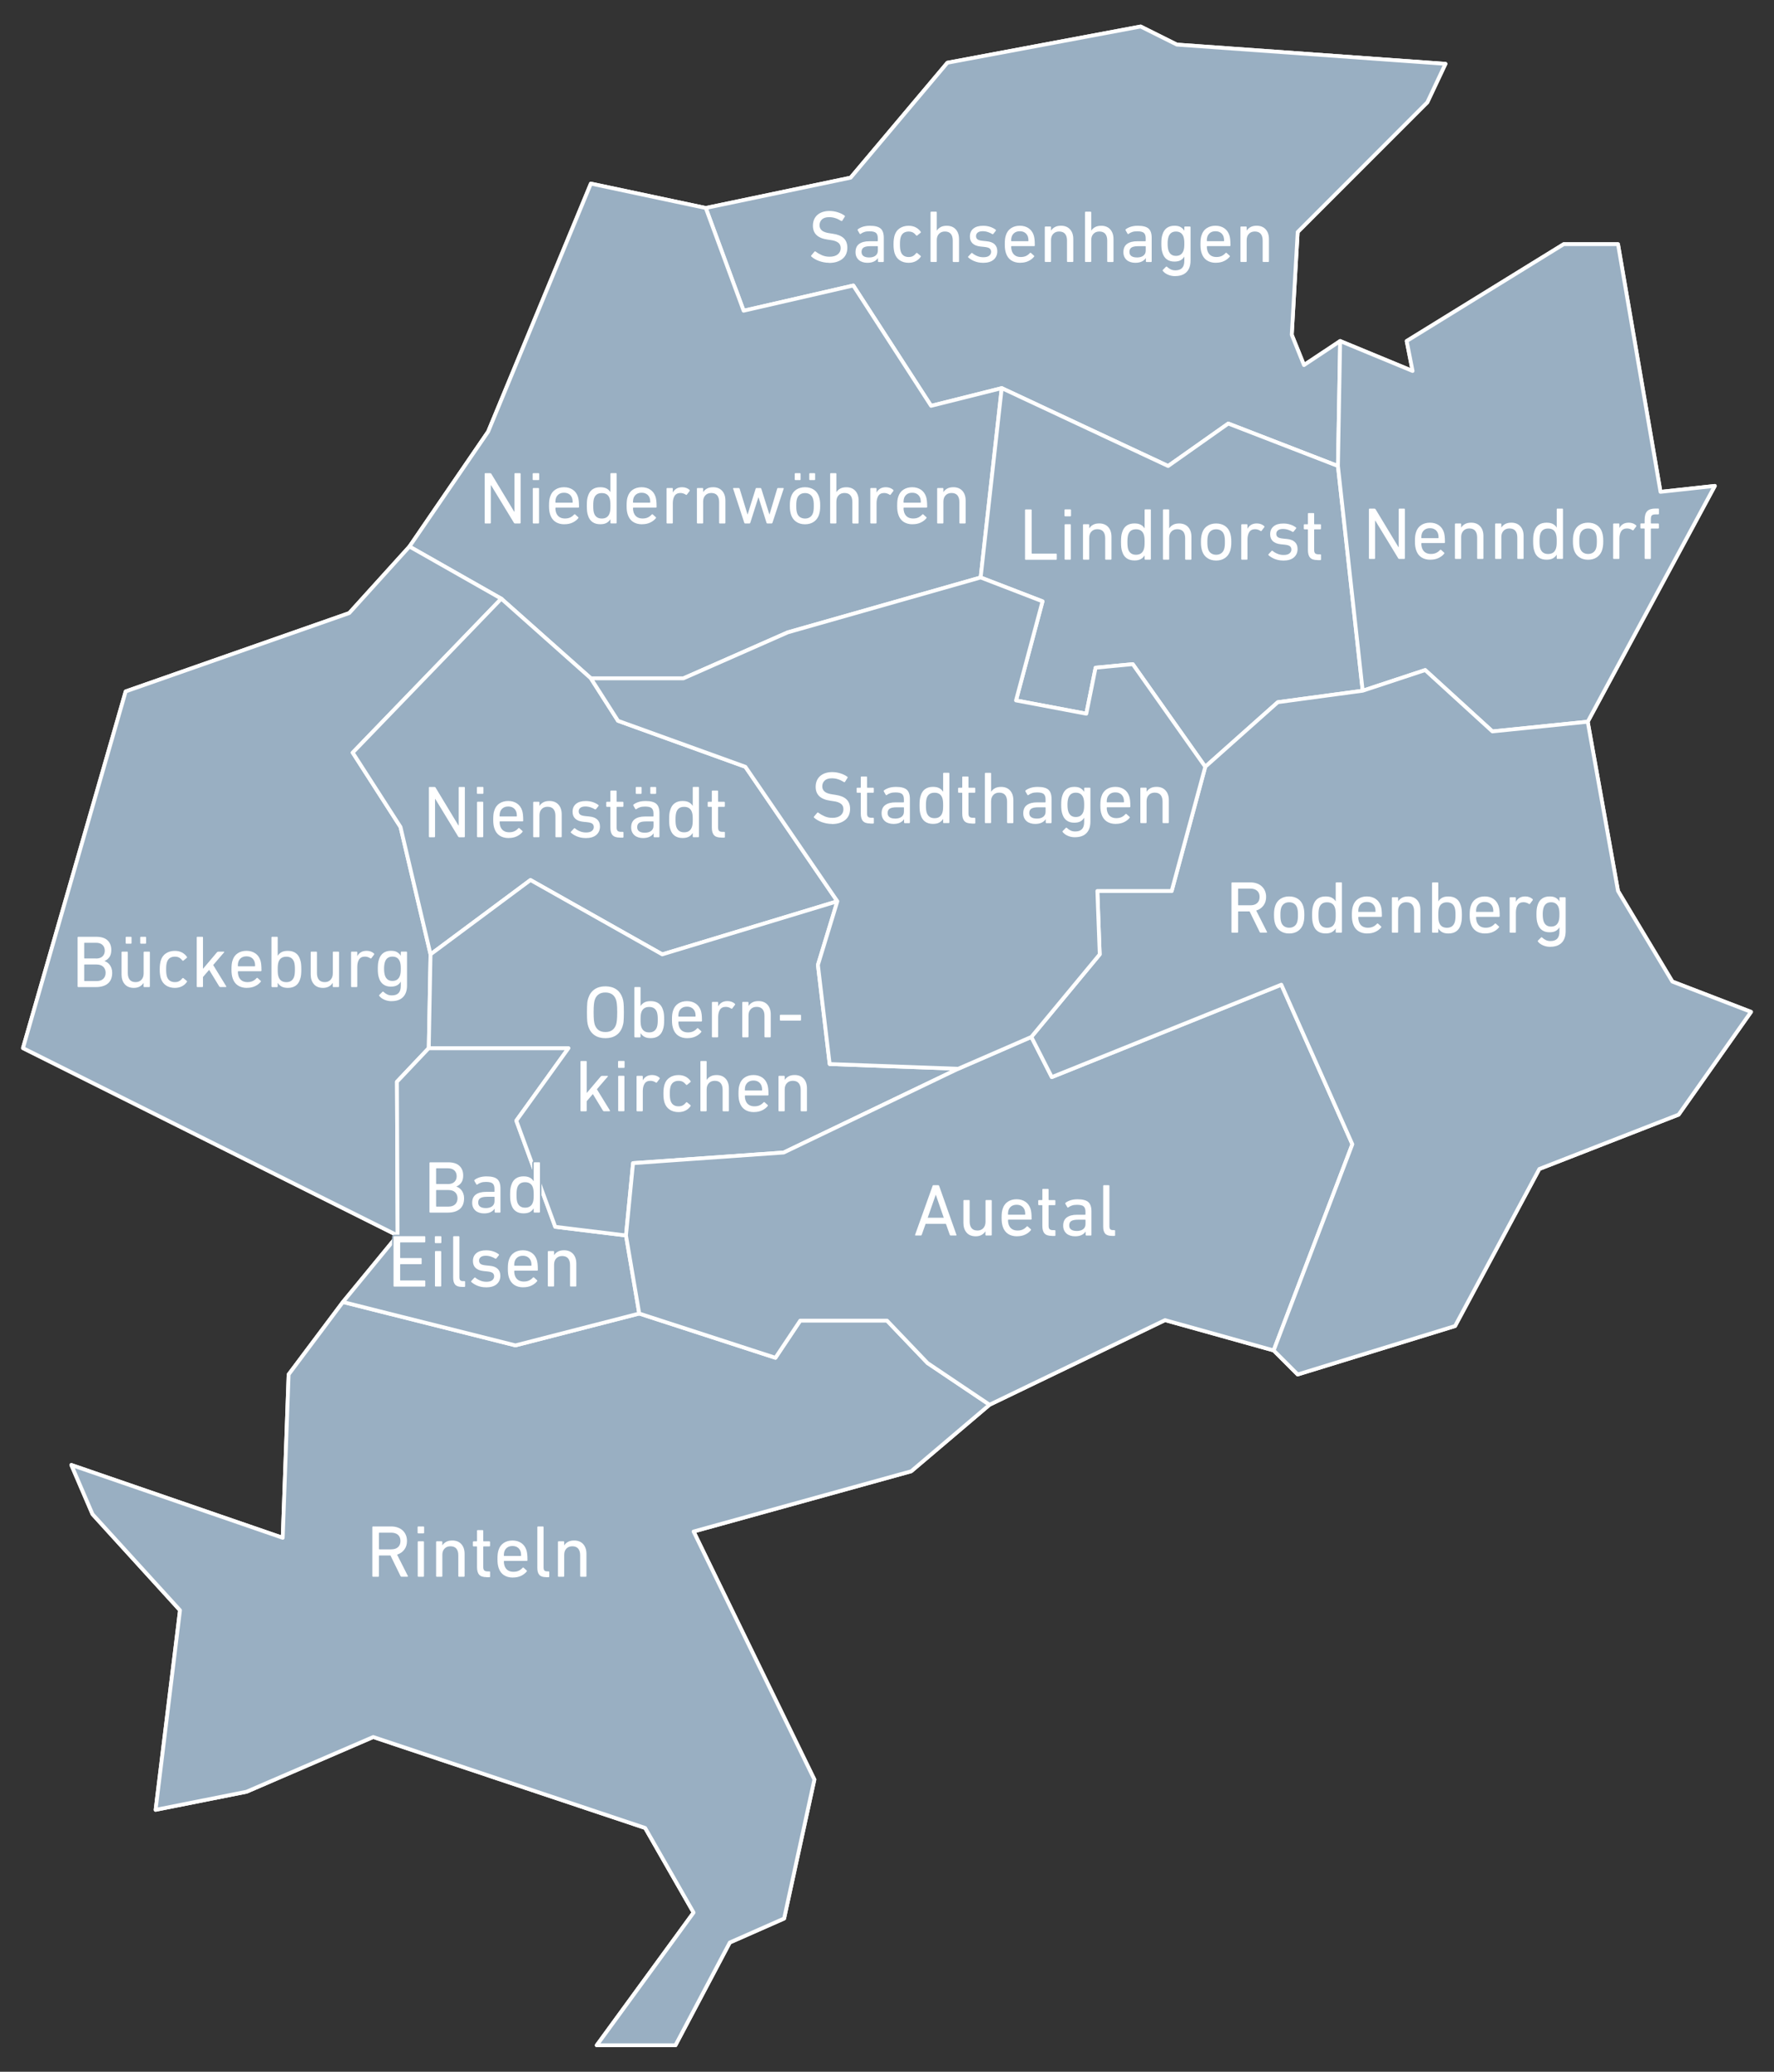 <?xml version="1.0" encoding="UTF-8"?>
<svg id="karte-schaumburger-nachrichten" xmlns="http://www.w3.org/2000/svg" viewBox="0 0 420.9 491.39">
  <rect x="0" y="0" width="420.9" height="491.39" fill="#333333" stroke="none"/>
  <defs>
    <style>
      .cls-1 {
        fill: none;
        stroke: #99afc2;
        stroke-miterlimit: 10;
        stroke-width: .7px;
      }

      .cls-2 {
        isolation: isolate;
      }

      .cls-3 {
        fill: #fff;
        stroke-width: 0px;
      }

      .cls-4 {
        fill: #99afc2;
        stroke: #fff;
        stroke-linecap: round;
        stroke-linejoin: round;
        stroke-width: .9px;
      }
    </style>
  </defs>
  <polygon id="_03257" data-name="03257" class="cls-4" points="398.27 264.37 365.22 277.26 345.23 314.51 307.89 326 302.19 320.3 276.42 313.11 234.78 333.18 216.19 348.96 164.56 363.25 193.22 422.08 186.04 455.04 173.15 460.73 160.26 485.1 141.59 485.1 164.56 453.63 153.07 433.56 88.55 411.99 58.49 424.97 36.92 429.26 42.71 381.93 21.95 359.14 16.93 347.47 67.08 364.74 68.48 326 81.37 308.81 94.34 293.04 5.45 248.59 29.82 163.99 82.86 145.41 97.15 129.63 115.82 102.37 140.19 43.55 167.45 49.33 201.82 42.14 224.78 14.88 270.63 6.29 279.22 10.58 342.95 15.14 338.64 24.28 307.89 55.03 306.48 79.4 309.38 86.59 317.97 80.89 335.15 87.99 333.75 80.89 371 57.92 383.89 57.92 393.97 116.66 406.86 115.25 376.7 171.18 383.89 211.33 396.78 232.81 415.45 240 398.27 264.37"/>
  <polygon id="sachsenhagen" class="cls-4" points="317.97 80.89 309.38 86.59 306.48 79.4 307.89 55.03 338.64 24.28 342.95 15.14 279.22 10.58 270.63 6.29 224.78 14.88 201.82 42.14 167.45 49.33 176.43 73.7 202.45 67.72 220.91 96.26 237.67 92.06 277.15 110.53 291.42 100.46 317.44 110.53 317.97 80.89"/>
  <polygon id="niedernwoehren" class="cls-4" points="97.15 129.63 115.82 102.37 140.19 43.55 160.26 47.81 167.45 49.33 176.43 73.7 202.45 67.72 220.91 96.26 237.67 92.06 232.67 136.97 186.92 149.98 162.16 160.89 140.19 160.89 118.94 142 97.15 129.63"/>
  <polygon id="lindhorst" class="cls-4" points="232.67 136.97 236.54 102.22 237.67 92.06 277.15 110.53 291.42 100.46 317.44 110.53 323.31 163.83 303.17 166.55 285.96 181.87 268.76 157.53 259.94 158.37 257.74 169.28 241.06 166.13 247.35 142.63 232.67 136.97"/>
  <polygon id="nenndorf" class="cls-4" points="376.7 171.18 406.86 115.25 393.97 116.66 383.89 57.92 371 57.92 333.75 80.89 335.15 87.99 325.76 84.11 317.97 80.89 317.44 110.53 318.86 123.4 323.31 163.83 338.14 158.93 354.09 173.48 376.7 171.18"/>
  <polygon id="bueckeburg" class="cls-4" points="118.94 142 104.5 133.8 97.15 129.63 82.86 145.41 29.82 163.99 5.45 248.59 94.34 293.03 94.18 256.57 101.73 248.6 102.15 226.36 95.02 196.14 83.68 178.51 118.94 142"/>
  <polygon id="rinteln" class="cls-4" points="234.78 333.18 216.19 348.96 164.56 363.25 193.22 422.08 186.04 455.04 173.15 460.73 160.26 485.1 141.59 485.1 164.56 453.63 153.07 433.56 88.55 411.99 58.49 424.97 36.92 429.26 42.71 381.93 21.95 359.14 16.93 347.47 67.08 364.74 68.48 326 81.37 308.81 122.29 319.1 151.67 311.55 183.98 322.04 189.86 313.23 210.45 313.23 220.08 323.3 234.78 333.18"/>
  <polygon id="bad-eilsen" class="cls-4" points="101.73 248.6 94.18 256.57 94.34 293.03 91.61 296.36 81.37 308.81 88.34 310.57 122.29 319.1 151.67 311.55 148.52 293.03 131.74 290.98 122.5 265.8 134.88 248.6 101.73 248.6"/>
  <polygon id="nienstaedt" class="cls-4" points="140.19 160.89 118.94 142 109.82 151.45 83.68 178.51 95.02 196.14 102.15 226.36 125.86 208.73 157.13 226.36 198.67 213.77 176.85 181.87 146.63 170.96 140.19 160.89"/>
  <polygon id="oberkirchen" class="cls-4" points="198.67 213.77 157.13 226.36 125.86 208.73 102.15 226.36 102.09 229.43 101.73 248.6 106.35 248.6 134.88 248.6 122.5 265.8 131.74 290.98 148.52 293.03 150.2 275.88 185.94 273.36 227.35 253.49 196.85 252.37 194.06 228.87 198.67 213.77"/>
  <polygon id="auetal" class="cls-4" points="302.19 320.3 276.42 313.11 234.78 333.18 227.35 328.19 220.08 323.3 210.45 313.23 189.86 313.23 183.98 322.04 151.67 311.55 148.52 293.03 150.2 275.88 185.94 273.36 227.35 253.49 244.7 245.94 249.55 255.47 304.01 233.55 320.86 271.4 302.19 320.3"/>
  <polygon id="rodenberg" class="cls-4" points="244.7 245.94 249.55 255.47 304.01 233.55 320.86 271.4 305.23 312.32 302.19 320.3 307.89 326 345.23 314.51 365.22 277.26 398.27 264.37 415.45 240 396.78 232.81 383.89 211.33 376.7 171.18 371.4 171.72 354.09 173.48 338.14 158.93 323.31 163.83 314.63 165 303.17 166.55 285.96 181.87 277.99 211.33 260.36 211.33 260.92 226.36 244.7 245.94"/>
  <polyline id="stadthagen" class="cls-4" points="227.35 253.49 196.85 252.37 194.06 228.87 198.67 213.77 176.85 181.87 146.63 170.96 140.19 160.89 162.16 160.89 186.92 149.98 232.67 136.97 247.35 142.63 241.06 166.13 257.74 169.28 259.94 158.37 268.76 157.53 285.96 181.87 277.99 211.33 260.36 211.33 260.92 226.36 244.7 245.94 237.82 248.94 227.35 253.49"/>
  <g>
    <g class="cls-2">
      <path class="cls-3" d="m221.25,281.29c.04-.12.1-.18.21-.18h1.14c.12,0,.19.06.23.18l4.09,11.57c.03.12,0,.18-.12.18h-1.23c-.12,0-.19-.06-.23-.18l-.91-2.59h-4.82l-.91,2.59c-.05.12-.12.18-.23.18h-1.23c-.12,0-.16-.06-.12-.18l4.14-11.57Zm2.67,7.54l-1.88-5.42h-.04l-1.89,5.42h3.8Z"/>
      <path class="cls-3" d="m233.98,293.04c-.12,0-.18-.06-.18-.18v-.79h-.02c-.22.35-.52.63-.9.84s-.84.32-1.39.32c-.92,0-1.64-.29-2.15-.87s-.76-1.35-.76-2.31v-5.24c0-.12.06-.18.18-.18h1.12c.12,0,.18.06.18.18v4.89c0,.69.15,1.22.46,1.6.3.37.77.56,1.4.56.57,0,1.03-.19,1.38-.56.34-.37.52-.88.52-1.51v-4.98c0-.12.06-.18.18-.18h1.12c.12,0,.18.06.18.18v8.05c0,.12-.06.18-.18.18h-1.12Z"/>
      <path class="cls-3" d="m241.29,293.23c-.85,0-1.57-.2-2.15-.59s-.98-.96-1.22-1.69c-.09-.27-.16-.57-.21-.89-.05-.33-.07-.74-.07-1.23s.02-.9.06-1.24c.04-.33.11-.63.2-.89.23-.74.64-1.3,1.22-1.68s1.27-.58,2.08-.58,1.5.2,2.08.59.98.95,1.22,1.67c.05.14.08.28.11.43.03.15.06.31.08.5.02.19.04.4.05.64.01.24.02.52.02.83,0,.12-.06.18-.19.18h-5.31c-.07,0-.1.04-.1.1,0,.23.01.43.04.58.02.15.06.3.1.44.16.49.43.86.79,1.1.36.24.81.36,1.33.36s.93-.09,1.28-.26.64-.4.88-.67c.09-.09.18-.1.26-.04l.72.65c.08.07.09.15.02.25-.34.42-.79.77-1.34,1.03-.56.27-1.2.4-1.94.4Zm1.86-5.12c.07,0,.1-.04.1-.1,0-.39-.04-.7-.12-.95-.14-.42-.38-.75-.71-.97-.33-.23-.74-.34-1.22-.34s-.89.11-1.22.34c-.33.23-.57.55-.71.97-.08.25-.12.56-.12.95,0,.07.04.1.1.1h3.89Z"/>
      <path class="cls-3" d="m249.57,293.13c-.82,0-1.4-.19-1.74-.57-.35-.38-.52-.98-.52-1.81v-4.8c0-.07-.03-.11-.1-.11h-.7c-.12,0-.18-.06-.18-.18v-.84c0-.12.06-.18.18-.18h.7c.07,0,.1-.04.1-.11v-2.37c0-.12.06-.18.18-.18h1.12c.12,0,.18.06.18.18v2.37c0,.07.03.11.1.11h1.33c.12,0,.18.06.18.18v.84c0,.12-.06.18-.18.18h-1.33c-.07,0-.1.04-.1.11v4.75c0,.42.08.7.25.85.17.15.44.22.82.22h.37c.12,0,.18.06.18.18v1.02c0,.12-.06.18-.18.18h-.65Z"/>
      <path class="cls-3" d="m257.76,293.04c-.12,0-.18-.06-.18-.18v-.74h-.02c-.2.32-.5.58-.91.79s-.94.32-1.58.32c-.4,0-.77-.05-1.11-.16-.35-.11-.64-.26-.89-.47s-.45-.47-.6-.79c-.15-.32-.22-.68-.22-1.1,0-.89.29-1.54.87-1.96s1.38-.63,2.41-.63h1.91c.07,0,.1-.04.1-.1v-.61c0-.58-.14-1-.42-1.26-.28-.26-.81-.39-1.6-.39-.48,0-.88.06-1.19.17-.32.11-.6.25-.84.43-.1.08-.19.08-.25-.02l-.47-.81c-.05-.09-.04-.18.04-.25.32-.25.71-.44,1.19-.6.48-.15,1.03-.23,1.67-.23,1.19,0,2.04.22,2.54.66.5.44.75,1.17.75,2.2v5.56c0,.12-.06.18-.18.18h-1.03Zm-2.33-1.07c.67,0,1.19-.14,1.56-.43.37-.29.56-.69.56-1.22v-.93c0-.07-.03-.1-.1-.1h-1.68c-.74,0-1.27.11-1.6.32-.33.22-.49.56-.49,1.04,0,.43.15.76.46.98.3.22.74.33,1.3.33Z"/>
      <path class="cls-3" d="m263.79,293.13c-.74,0-1.26-.18-1.58-.54-.32-.36-.47-.91-.47-1.67v-9.63c0-.12.06-.18.18-.18h1.12c.12,0,.18.06.18.18v9.54c0,.35.07.59.2.73.13.13.35.2.64.2h.33c.12,0,.18.06.18.18v1.02c0,.12-.06.18-.18.18h-.6Z"/>
    </g>
    <g class="cls-2">
      <path class="cls-3" d="m95.25,373.98c-.1,0-.18-.06-.23-.18l-2.38-4.87h-2.63c-.07,0-.1.04-.1.1v4.77c0,.12-.06.18-.18.18h-1.21c-.12,0-.18-.06-.18-.18v-11.57c0-.12.06-.18.18-.18h4.31c.56,0,1.07.08,1.53.25.46.16.85.39,1.17.69.33.3.58.66.76,1.09.18.43.27.9.27,1.41,0,.81-.21,1.49-.63,2.05s-.99.96-1.72,1.19l2.54,5.03c.04.06.04.11.02.15-.02.04-.06.06-.12.06h-1.4Zm-.82-7.02c.39-.34.58-.83.58-1.46s-.19-1.12-.58-1.46-.93-.52-1.63-.52h-2.79c-.07,0-.1.03-.1.1v3.75c0,.07.04.11.1.11h2.79c.7,0,1.25-.17,1.63-.52Z"/>
      <path class="cls-3" d="m99.26,363.69c-.12,0-.18-.06-.18-.18v-1.28c0-.12.06-.18.18-.18h1.19c.12,0,.18.06.18.18v1.28c0,.12-.06.18-.18.18h-1.19Zm.03,10.29c-.12,0-.18-.06-.18-.18v-8.05c0-.12.06-.18.18-.18h1.12c.12,0,.18.06.18.18v8.05c0,.12-.06.18-.18.18h-1.12Z"/>
      <path class="cls-3" d="m108.92,373.98c-.12,0-.18-.06-.18-.18v-4.91c0-.68-.15-1.2-.46-1.58-.31-.37-.78-.56-1.41-.56-.57,0-1.04.18-1.39.55-.36.37-.53.87-.53,1.5v5c0,.12-.06.18-.18.18h-1.12c-.12,0-.18-.06-.18-.18v-8.05c0-.12.06-.18.18-.18h1.12c.12,0,.18.06.18.18v.77h.02c.2-.33.5-.6.89-.82.4-.22.88-.32,1.46-.32.91,0,1.62.29,2.14.86.51.57.77,1.34.77,2.3v5.26c0,.12-.06.18-.18.18h-1.12Z"/>
      <path class="cls-3" d="m115.44,374.07c-.82,0-1.4-.19-1.74-.57-.35-.38-.52-.98-.52-1.81v-4.8c0-.07-.03-.11-.1-.11h-.7c-.12,0-.18-.06-.18-.18v-.84c0-.12.06-.18.18-.18h.7c.07,0,.1-.04.1-.11v-2.37c0-.12.06-.18.18-.18h1.12c.12,0,.18.06.18.18v2.37c0,.07.03.11.1.11h1.33c.12,0,.18.06.18.18v.84c0,.12-.06.18-.18.18h-1.33c-.07,0-.1.04-.1.11v4.75c0,.42.08.7.25.85.17.15.44.22.82.22h.37c.12,0,.18.06.18.18v1.02c0,.12-.06.18-.18.18h-.65Z"/>
      <path class="cls-3" d="m121.68,374.17c-.85,0-1.57-.2-2.15-.59s-.98-.96-1.22-1.69c-.09-.27-.16-.57-.21-.89-.05-.33-.07-.74-.07-1.23s.02-.9.06-1.24c.04-.33.11-.63.2-.89.23-.74.64-1.3,1.22-1.68s1.27-.58,2.08-.58,1.5.2,2.08.59.98.95,1.22,1.67c.05.14.08.28.11.43.03.15.06.31.08.5.02.19.04.4.05.64.01.24.02.52.02.83,0,.12-.06.18-.19.18h-5.31c-.07,0-.1.04-.1.1,0,.23.01.43.04.58.02.15.06.3.1.44.16.49.43.86.79,1.1.36.24.81.36,1.33.36s.93-.09,1.28-.26.64-.4.88-.67c.09-.09.18-.1.26-.04l.72.65c.08.07.09.15.02.25-.34.42-.79.77-1.34,1.03-.56.27-1.2.4-1.94.4Zm1.86-5.12c.07,0,.1-.04.1-.1,0-.39-.04-.7-.12-.95-.14-.42-.38-.75-.71-.97-.33-.23-.74-.34-1.22-.34s-.89.11-1.22.34c-.33.23-.57.55-.71.97-.08.25-.12.56-.12.95,0,.07.04.1.1.1h3.89Z"/>
      <path class="cls-3" d="m129.54,374.07c-.74,0-1.26-.18-1.58-.54-.32-.36-.47-.91-.47-1.67v-9.63c0-.12.06-.18.18-.18h1.12c.12,0,.18.06.18.18v9.54c0,.35.07.59.2.73.13.13.35.2.64.2h.33c.12,0,.18.06.18.18v1.02c0,.12-.06.18-.18.18h-.6Z"/>
      <path class="cls-3" d="m137.83,373.98c-.12,0-.18-.06-.18-.18v-4.91c0-.68-.15-1.2-.46-1.58-.31-.37-.78-.56-1.41-.56-.57,0-1.04.18-1.39.55-.36.37-.53.87-.53,1.5v5c0,.12-.06.18-.18.18h-1.12c-.12,0-.18-.06-.18-.18v-8.05c0-.12.06-.18.18-.18h1.12c.12,0,.18.06.18.18v.77h.02c.2-.33.5-.6.89-.82.4-.22.88-.32,1.46-.32.91,0,1.62.29,2.14.86.51.57.77,1.34.77,2.3v5.26c0,.12-.06.18-.18.18h-1.12Z"/>
    </g>
    <g class="cls-2">
      <path class="cls-3" d="m197.34,195.42c-.42,0-.84-.04-1.24-.12-.41-.08-.8-.19-1.16-.32-.36-.13-.7-.29-1-.47-.3-.18-.57-.37-.79-.57-.08-.08-.09-.17-.02-.26l.77-.91c.07-.08.15-.09.25-.02.39.3.86.58,1.44.84.57.26,1.2.39,1.89.39.83,0,1.48-.19,1.94-.56.46-.37.69-.87.69-1.47,0-.26-.04-.49-.12-.7-.08-.21-.22-.4-.41-.56-.19-.16-.45-.3-.76-.42-.32-.12-.71-.2-1.19-.26l-.6-.09c-2.34-.32-3.51-1.41-3.51-3.3,0-.53.09-1.01.27-1.44.18-.43.44-.8.78-1.1.34-.3.75-.54,1.23-.7.48-.16,1.02-.25,1.61-.25.7,0,1.37.1,2.01.31.64.2,1.18.47,1.62.8.09.07.11.15.04.25l-.6.96c-.07.08-.15.09-.25.04-.49-.3-.96-.53-1.42-.67-.46-.15-.94-.22-1.46-.22-.74,0-1.3.18-1.68.53s-.58.82-.58,1.39c0,.5.19.92.56,1.24.37.32,1.02.55,1.95.67l.58.09c1.17.16,2.05.51,2.63,1.05.58.54.88,1.3.88,2.28,0,.53-.09,1.01-.27,1.45-.18.44-.46.82-.82,1.13-.37.32-.82.56-1.37.75-.54.18-1.17.27-1.88.27Z"/>
      <path class="cls-3" d="m206.49,195.32c-.82,0-1.4-.19-1.74-.57-.35-.38-.52-.98-.52-1.81v-4.8c0-.07-.03-.11-.1-.11h-.7c-.12,0-.18-.06-.18-.18v-.84c0-.12.06-.18.18-.18h.7c.07,0,.1-.04.1-.11v-2.37c0-.12.06-.18.18-.18h1.12c.12,0,.18.06.18.18v2.37c0,.07.03.11.1.11h1.33c.12,0,.18.06.18.18v.84c0,.12-.06.18-.18.18h-1.33c-.07,0-.1.04-.1.11v4.75c0,.42.08.7.25.85.17.15.44.22.82.22h.37c.12,0,.18.06.18.18v1.02c0,.12-.06.18-.18.18h-.65Z"/>
      <path class="cls-3" d="m214.68,195.23c-.12,0-.18-.06-.18-.18v-.74h-.02c-.2.32-.5.58-.91.79s-.94.32-1.58.32c-.4,0-.77-.05-1.11-.16-.35-.11-.64-.26-.89-.47s-.45-.47-.6-.79c-.15-.32-.22-.68-.22-1.1,0-.89.29-1.54.87-1.96s1.38-.63,2.41-.63h1.91c.07,0,.1-.04.1-.1v-.61c0-.58-.14-1-.42-1.26-.28-.26-.81-.39-1.6-.39-.48,0-.88.06-1.19.17-.32.11-.6.25-.84.43-.1.08-.19.08-.25-.02l-.47-.81c-.05-.09-.04-.18.04-.25.32-.25.71-.44,1.19-.6.48-.15,1.03-.23,1.67-.23,1.19,0,2.04.22,2.54.66.5.44.75,1.17.75,2.2v5.56c0,.12-.06.18-.18.18h-1.03Zm-2.33-1.07c.67,0,1.19-.14,1.56-.43.37-.29.56-.69.56-1.22v-.93c0-.07-.03-.1-.1-.1h-1.68c-.74,0-1.27.11-1.6.32-.33.22-.49.56-.49,1.04,0,.43.15.76.46.98.3.22.74.33,1.3.33Z"/>
      <path class="cls-3" d="m223.95,195.23c-.12,0-.18-.06-.18-.18v-.81h-.02c-.2.34-.49.62-.87.84-.38.22-.89.33-1.52.33-.74,0-1.35-.17-1.84-.51-.49-.34-.84-.84-1.05-1.51-.12-.34-.2-.69-.24-1.05-.04-.36-.06-.81-.06-1.33s.02-.97.06-1.32c.04-.36.12-.7.24-1.04.21-.67.56-1.17,1.05-1.51.49-.34,1.1-.51,1.84-.51.63,0,1.14.11,1.52.32s.67.49.87.83h.02v-4.31c0-.12.06-.18.18-.18h1.12c.12,0,.18.06.18.18v11.57c0,.12-.06.18-.18.18h-1.12Zm-2.23-1.17c.96,0,1.58-.43,1.86-1.28.07-.2.12-.44.15-.71.03-.27.04-.62.04-1.04s-.01-.77-.04-1.03c-.03-.27-.08-.51-.15-.72-.28-.84-.9-1.26-1.86-1.26s-1.55.42-1.84,1.26c-.07.23-.12.49-.15.77-.03.28-.04.61-.04.98s.01.72.04,1c.03.28.08.53.15.75.29.85.91,1.28,1.84,1.28Z"/>
      <path class="cls-3" d="m230.56,195.32c-.82,0-1.4-.19-1.74-.57-.35-.38-.52-.98-.52-1.81v-4.8c0-.07-.03-.11-.1-.11h-.7c-.12,0-.18-.06-.18-.18v-.84c0-.12.06-.18.18-.18h.7c.07,0,.1-.04.1-.11v-2.37c0-.12.06-.18.18-.18h1.12c.12,0,.18.06.18.18v2.37c0,.07.03.11.1.11h1.33c.12,0,.18.06.18.18v.84c0,.12-.06.18-.18.18h-1.33c-.07,0-.1.04-.1.11v4.75c0,.42.08.7.25.85.17.15.44.22.82.22h.37c.12,0,.18.06.18.18v1.02c0,.12-.06.18-.18.18h-.65Z"/>
      <path class="cls-3" d="m239.12,195.23c-.12,0-.18-.06-.18-.18v-4.91c0-.68-.15-1.2-.46-1.58-.31-.37-.78-.56-1.41-.56-.57,0-1.04.18-1.39.55-.36.37-.53.87-.53,1.5v5c0,.12-.06.18-.18.18h-1.12c-.12,0-.18-.06-.18-.18v-11.57c0-.12.06-.18.18-.18h1.12c.12,0,.18.06.18.18v4.3h.02c.2-.33.5-.6.89-.82.4-.22.88-.32,1.46-.32.91,0,1.62.29,2.14.86.51.57.77,1.34.77,2.3v5.26c0,.12-.06.18-.18.18h-1.12Z"/>
      <path class="cls-3" d="m248.29,195.23c-.12,0-.18-.06-.18-.18v-.74h-.02c-.2.32-.5.58-.91.79s-.94.32-1.58.32c-.4,0-.77-.05-1.11-.16-.35-.11-.64-.26-.89-.47s-.45-.47-.6-.79c-.15-.32-.22-.68-.22-1.1,0-.89.29-1.54.87-1.96s1.38-.63,2.41-.63h1.91c.07,0,.1-.04.1-.1v-.61c0-.58-.14-1-.42-1.26-.28-.26-.81-.39-1.6-.39-.48,0-.88.06-1.19.17-.32.11-.6.25-.84.43-.1.08-.19.08-.25-.02l-.47-.81c-.05-.09-.04-.18.04-.25.32-.25.71-.44,1.19-.6.48-.15,1.03-.23,1.67-.23,1.19,0,2.04.22,2.54.66.5.44.75,1.17.75,2.2v5.56c0,.12-.06.18-.18.18h-1.03Zm-2.33-1.07c.67,0,1.19-.14,1.56-.43.37-.29.56-.69.56-1.22v-.93c0-.07-.03-.1-.1-.1h-1.68c-.74,0-1.27.11-1.6.32-.33.22-.49.56-.49,1.04,0,.43.15.76.46.98.3.22.74.33,1.3.33Z"/>
      <path class="cls-3" d="m255.04,198.58c-.6,0-1.16-.11-1.69-.34-.53-.23-.94-.53-1.22-.9-.07-.08-.06-.16.02-.25l.72-.72c.08-.08.17-.08.26,0,.29.27.59.48.9.62.31.15.67.22,1.08.22.7,0,1.23-.18,1.59-.55s.53-.94.53-1.71v-.98h-.02c-.2.35-.48.63-.85.84s-.86.32-1.48.32c-.71,0-1.31-.17-1.79-.52-.48-.34-.82-.85-1.03-1.52-.11-.32-.18-.64-.22-.97-.04-.33-.06-.75-.06-1.24s.02-.9.06-1.24c.04-.33.11-.66.22-.97.21-.67.55-1.17,1.03-1.52.48-.34,1.08-.52,1.79-.52.62,0,1.11.1,1.48.32s.65.49.85.84h.02v-.79c0-.12.06-.18.18-.18h1.12c.12,0,.18.06.18.18v7.85c0,1.2-.31,2.12-.94,2.76s-1.53.96-2.73.96Zm.21-4.8c.9,0,1.5-.42,1.79-1.26.07-.21.12-.44.15-.7.03-.26.04-.57.04-.93s-.01-.67-.04-.92c-.03-.25-.08-.49-.15-.71-.29-.83-.89-1.25-1.79-1.25s-1.48.42-1.77,1.25c-.07.22-.12.46-.16.73s-.05.56-.05.9c0,.67.07,1.21.21,1.63.29.84.88,1.26,1.77,1.26Z"/>
      <path class="cls-3" d="m264.72,195.42c-.85,0-1.57-.2-2.15-.59s-.98-.96-1.22-1.69c-.09-.27-.16-.57-.21-.89-.05-.33-.07-.74-.07-1.23s.02-.9.06-1.24c.04-.33.11-.63.2-.89.23-.74.64-1.3,1.22-1.68s1.27-.58,2.08-.58,1.5.2,2.08.59.98.95,1.22,1.67c.05.14.08.28.11.43.03.15.06.31.08.5.02.19.04.4.05.64.01.24.02.52.02.83,0,.12-.06.18-.19.18h-5.31c-.07,0-.1.04-.1.1,0,.23.01.43.04.58.02.15.06.3.1.44.16.49.43.86.79,1.1.36.24.81.36,1.33.36s.93-.09,1.28-.26.64-.4.88-.67c.09-.09.18-.1.26-.04l.72.65c.08.07.09.15.02.25-.34.42-.79.77-1.34,1.03-.56.27-1.2.4-1.94.4Zm1.86-5.12c.07,0,.1-.04.1-.1,0-.39-.04-.7-.12-.95-.14-.42-.38-.75-.71-.97-.33-.23-.74-.34-1.22-.34s-.89.11-1.22.34c-.33.23-.57.55-.71.97-.08.25-.12.56-.12.95,0,.07.04.1.1.1h3.89Z"/>
      <path class="cls-3" d="m276.01,195.23c-.12,0-.18-.06-.18-.18v-4.91c0-.68-.15-1.2-.46-1.58-.31-.37-.78-.56-1.41-.56-.57,0-1.04.18-1.39.55-.36.37-.53.87-.53,1.5v5c0,.12-.06.18-.18.18h-1.12c-.12,0-.18-.06-.18-.18v-8.05c0-.12.06-.18.18-.18h1.12c.12,0,.18.06.18.18v.77h.02c.2-.33.5-.6.89-.82.4-.22.88-.32,1.46-.32.91,0,1.62.29,2.14.86.51.57.77,1.34.77,2.3v5.26c0,.12-.06.18-.18.18h-1.12Z"/>
    </g>
    <g class="cls-2">
      <path class="cls-3" d="m143.63,246.24c-1.01,0-1.86-.23-2.55-.7-.7-.47-1.2-1.16-1.5-2.09-.06-.18-.11-.36-.15-.54-.04-.19-.07-.41-.1-.66-.02-.25-.04-.55-.05-.9s-.02-.77-.02-1.26,0-.91.02-1.26c.01-.35.03-.65.05-.9.02-.25.06-.47.1-.66.04-.19.09-.37.15-.54.3-.92.8-1.62,1.5-2.09.7-.47,1.55-.7,2.55-.7s1.87.23,2.57.7c.69.47,1.19,1.16,1.5,2.09.06.18.11.36.15.54.04.19.07.41.1.66.02.25.04.55.05.9.01.35.02.77.02,1.26s0,.91-.02,1.26-.03.65-.05.9c-.02.25-.06.47-.1.66-.04.19-.09.37-.15.54-.3.92-.8,1.62-1.5,2.09-.7.47-1.55.7-2.57.7Zm0-1.46c.67,0,1.21-.15,1.63-.46.42-.3.72-.74.91-1.31.03-.1.07-.24.1-.39s.06-.35.09-.59c.03-.23.05-.51.06-.82.01-.32.02-.69.02-1.12s0-.81-.02-1.12c-.01-.32-.03-.59-.06-.82-.03-.23-.06-.43-.09-.59s-.06-.29-.1-.39c-.19-.57-.49-1.01-.91-1.31-.42-.3-.96-.46-1.63-.46s-1.21.15-1.62.46c-.42.3-.72.74-.9,1.31-.04.11-.07.24-.1.39s-.06.35-.09.59c-.03.23-.05.51-.06.82-.01.32-.02.69-.02,1.12s0,.81.02,1.12c.01.32.03.59.06.82.03.23.06.43.09.59s.06.29.1.39c.19.57.49,1.01.9,1.31.41.3.96.46,1.62.46Z"/>
      <path class="cls-3" d="m150.68,246.04c-.12,0-.18-.06-.18-.18v-11.57c0-.12.06-.18.18-.18h1.12c.12,0,.18.06.18.18v4.31h.02c.2-.34.49-.62.87-.83.38-.22.89-.32,1.52-.32.74,0,1.35.17,1.84.51.49.34.84.84,1.05,1.51.12.34.2.69.24,1.04.04.36.06.8.06,1.32s-.02.97-.06,1.33c-.04.36-.12.71-.24,1.05-.21.67-.56,1.17-1.05,1.51s-1.1.51-1.84.51c-.63,0-1.14-.11-1.52-.33-.38-.22-.67-.5-.87-.84h-.02v.81c0,.12-.06.18-.18.18h-1.12Zm3.35-1.17c.93,0,1.55-.43,1.84-1.28.07-.22.12-.47.15-.75.03-.28.04-.61.04-1s-.01-.7-.04-.98c-.03-.28-.08-.54-.15-.77-.29-.84-.91-1.26-1.84-1.26s-1.58.42-1.86,1.26c-.07.21-.12.45-.15.72s-.04.61-.04,1.03.01.77.04,1.04c.03.27.08.51.15.71.28.85.9,1.28,1.86,1.28Z"/>
      <path class="cls-3" d="m163.08,246.24c-.85,0-1.57-.2-2.15-.59s-.98-.96-1.22-1.69c-.09-.27-.16-.57-.21-.89-.05-.33-.07-.74-.07-1.23s.02-.9.06-1.24c.04-.33.11-.63.2-.89.23-.74.64-1.3,1.22-1.68s1.27-.58,2.08-.58,1.5.2,2.08.59.98.95,1.22,1.67c.05.14.08.28.11.43.03.15.06.31.08.5.02.19.04.4.05.64.01.24.02.52.02.83,0,.12-.06.18-.19.18h-5.31c-.07,0-.1.04-.1.1,0,.23.01.43.04.58.02.15.06.3.1.44.16.49.43.86.79,1.1.36.24.81.36,1.33.36s.93-.09,1.28-.26.64-.4.88-.67c.09-.09.18-.1.26-.04l.72.65c.08.07.09.15.02.25-.34.42-.79.77-1.34,1.03-.56.27-1.2.4-1.94.4Zm1.86-5.12c.07,0,.1-.04.1-.1,0-.39-.04-.7-.12-.95-.14-.42-.38-.75-.71-.97-.33-.23-.74-.34-1.22-.34s-.89.11-1.22.34c-.33.23-.57.55-.71.97-.08.25-.12.56-.12.95,0,.07.04.1.1.1h3.89Z"/>
      <path class="cls-3" d="m169.09,246.04c-.12,0-.18-.06-.18-.18v-8.05c0-.12.06-.18.18-.18h1.12c.12,0,.18.06.18.18v.86h.02c.19-.36.46-.66.83-.89s.83-.34,1.39-.34c.34,0,.66.06.96.17.3.11.55.27.76.46.08.08.09.16.04.25l-.65.86c-.07.09-.15.11-.25.04-.2-.13-.4-.23-.61-.3-.21-.07-.44-.11-.68-.11-.64,0-1.1.23-1.39.68-.28.45-.42,1.04-.42,1.78v4.59c0,.12-.06.18-.18.18h-1.12Z"/>
      <path class="cls-3" d="m181.56,246.04c-.12,0-.18-.06-.18-.18v-4.91c0-.68-.15-1.2-.46-1.58-.31-.37-.78-.56-1.41-.56-.57,0-1.04.18-1.39.55-.36.37-.53.87-.53,1.5v5c0,.12-.06.18-.18.18h-1.12c-.12,0-.18-.06-.18-.18v-8.05c0-.12.06-.18.18-.18h1.12c.12,0,.18.06.18.18v.77h.02c.2-.33.5-.6.89-.82.4-.22.88-.32,1.46-.32.91,0,1.62.29,2.14.86.51.57.77,1.34.77,2.3v5.26c0,.12-.06.18-.18.18h-1.12Z"/>
      <path class="cls-3" d="m185.03,241.89v-1.02c0-.12.06-.18.18-.18h4.66c.12,0,.18.06.18.18v1.02c0,.12-.06.18-.18.18h-4.66c-.12,0-.18-.06-.18-.18Z"/>
      <path class="cls-3" d="m143.32,263.58c-.12,0-.21-.06-.28-.18l-2.38-3.91-1.46,1.7v2.21c0,.12-.06.18-.18.18h-1.12c-.12,0-.18-.06-.18-.18v-11.57c0-.12.06-.18.18-.18h1.12c.12,0,.18.06.18.18v7.42l3.31-3.91c.09-.11.2-.16.32-.16h1.3c.06,0,.09.02.11.05.01.04,0,.08-.04.12l-2.58,3,3.1,5.05s.03.07,0,.11c-.02.04-.06.06-.11.06h-1.3Z"/>
      <path class="cls-3" d="m146.82,253.28c-.12,0-.18-.06-.18-.18v-1.28c0-.12.06-.18.18-.18h1.19c.12,0,.18.06.18.18v1.28c0,.12-.06.18-.18.18h-1.19Zm.03,10.29c-.12,0-.18-.06-.18-.18v-8.05c0-.12.06-.18.18-.18h1.12c.12,0,.18.06.18.18v8.05c0,.12-.06.18-.18.18h-1.12Z"/>
      <path class="cls-3" d="m151.21,263.58c-.12,0-.18-.06-.18-.18v-8.05c0-.12.06-.18.18-.18h1.12c.12,0,.18.06.18.18v.86h.02c.19-.36.46-.66.83-.89s.83-.34,1.39-.34c.34,0,.66.06.96.17.3.11.55.27.76.46.08.08.09.16.04.25l-.65.86c-.07.09-.15.11-.25.04-.2-.13-.4-.23-.61-.3-.21-.07-.44-.11-.68-.11-.64,0-1.1.23-1.39.68-.28.45-.42,1.04-.42,1.78v4.59c0,.12-.06.18-.18.18h-1.12Z"/>
      <path class="cls-3" d="m157.4,259.37c0-.47.02-.87.07-1.22.05-.34.11-.65.19-.9.23-.74.64-1.3,1.23-1.68s1.28-.58,2.09-.58c.64,0,1.21.13,1.69.38.48.25.88.6,1.18,1.04.06.09.04.18-.05.25l-.77.63c-.09.07-.18.06-.25-.02-.25-.3-.5-.53-.77-.68-.27-.15-.61-.23-1.03-.23-.46,0-.85.11-1.17.32s-.56.55-.7.99c-.07.22-.12.47-.15.74-.03.27-.04.59-.04.96s.01.7.04.97c.03.27.08.52.15.75.14.44.37.77.7.99s.72.32,1.17.32c.42,0,.77-.08,1.03-.23.27-.15.53-.38.77-.68.07-.08.15-.09.25-.02l.77.63c.09.07.11.15.05.25-.3.44-.7.79-1.18,1.04-.49.25-1.05.38-1.69.38-.81,0-1.5-.19-2.09-.58s-.99-.95-1.23-1.68c-.08-.26-.15-.56-.19-.9-.05-.34-.07-.76-.07-1.24Z"/>
      <path class="cls-3" d="m171.63,263.58c-.12,0-.18-.06-.18-.18v-4.91c0-.68-.15-1.2-.46-1.58-.31-.37-.78-.56-1.41-.56-.57,0-1.04.18-1.39.55-.36.37-.53.87-.53,1.5v5c0,.12-.06.18-.18.18h-1.12c-.12,0-.18-.06-.18-.18v-11.57c0-.12.06-.18.18-.18h1.12c.12,0,.18.06.18.18v4.3h.02c.2-.33.5-.6.89-.82.4-.22.88-.32,1.46-.32.91,0,1.62.29,2.14.86.51.57.77,1.34.77,2.3v5.26c0,.12-.06.18-.18.18h-1.12Z"/>
      <path class="cls-3" d="m178.86,263.77c-.85,0-1.57-.2-2.15-.59s-.98-.96-1.22-1.69c-.09-.27-.16-.57-.21-.89-.05-.33-.07-.74-.07-1.23s.02-.9.06-1.24c.04-.33.11-.63.2-.89.23-.74.64-1.3,1.22-1.68s1.27-.58,2.08-.58,1.5.2,2.08.59.98.95,1.22,1.67c.05.14.08.28.11.43.03.15.06.31.08.5.02.19.04.4.05.64.01.24.02.52.02.83,0,.12-.06.18-.19.18h-5.31c-.07,0-.1.04-.1.1,0,.23.01.43.04.58.02.15.06.3.1.44.16.49.43.86.79,1.1.36.24.81.36,1.33.36s.93-.09,1.28-.26.64-.4.88-.67c.09-.09.18-.1.26-.04l.72.65c.08.07.09.15.02.25-.34.42-.79.77-1.34,1.03-.56.27-1.2.4-1.94.4Zm1.86-5.12c.07,0,.1-.04.1-.1,0-.39-.04-.7-.12-.95-.14-.42-.38-.75-.71-.97-.33-.23-.74-.34-1.22-.34s-.89.11-1.22.34c-.33.23-.57.55-.71.97-.08.25-.12.56-.12.95,0,.07.04.1.1.1h3.89Z"/>
      <path class="cls-3" d="m190.15,263.58c-.12,0-.18-.06-.18-.18v-4.91c0-.68-.15-1.2-.46-1.58-.31-.37-.78-.56-1.41-.56-.57,0-1.04.18-1.39.55-.36.37-.53.87-.53,1.5v5c0,.12-.06.18-.18.18h-1.12c-.12,0-.18-.06-.18-.18v-8.05c0-.12.06-.18.18-.18h1.12c.12,0,.18.06.18.18v.77h.02c.2-.33.5-.6.89-.82.4-.22.88-.32,1.46-.32.91,0,1.62.29,2.14.86.51.57.77,1.34.77,2.3v5.26c0,.12-.06.18-.18.18h-1.12Z"/>
    </g>
    <g class="cls-2">
      <path class="cls-1" d="m101.9,275.86c0-.12.06-.18.18-.18h4.23c1.2,0,2.1.28,2.7.85.6.57.89,1.33.89,2.29,0,.7-.15,1.26-.45,1.68s-.68.72-1.15.91v.04c.2.06.41.16.62.31.22.15.41.33.59.56s.32.5.43.82c.11.32.17.67.17,1.07,0,1.12-.34,1.97-1.01,2.54-.67.57-1.63.86-2.88.86h-4.14c-.12,0-.18-.06-.18-.18v-11.57Zm4.37,4.98c.67,0,1.18-.17,1.54-.51.36-.34.54-.79.54-1.35s-.18-1.03-.54-1.37c-.36-.34-.88-.51-1.54-.51h-2.7c-.07,0-.1.04-.1.1v3.52c0,.07.04.1.1.1h2.7Zm-2.7,5.35h2.79c.71,0,1.26-.18,1.63-.54.37-.36.56-.83.56-1.43s-.19-1.07-.56-1.43c-.37-.36-.92-.54-1.63-.54h-2.79c-.07,0-.1.04-.1.11v3.72c0,.07.04.11.1.11Z"/>
      <path class="cls-1" d="m117.54,287.61c-.12,0-.18-.06-.18-.18v-.74h-.02c-.2.32-.5.58-.91.79s-.94.32-1.58.32c-.4,0-.77-.05-1.11-.16-.35-.11-.64-.26-.89-.47s-.45-.47-.6-.79c-.15-.32-.22-.68-.22-1.1,0-.89.29-1.54.87-1.96s1.38-.63,2.41-.63h1.91c.07,0,.1-.04.1-.1v-.61c0-.58-.14-1-.42-1.26-.28-.26-.81-.39-1.6-.39-.48,0-.88.06-1.19.17-.32.11-.6.25-.84.43-.1.08-.19.08-.25-.02l-.47-.81c-.05-.09-.04-.18.04-.25.32-.25.71-.44,1.19-.6.48-.15,1.03-.23,1.67-.23,1.19,0,2.04.22,2.54.66.5.44.75,1.17.75,2.2v5.56c0,.12-.06.18-.18.18h-1.03Zm-2.33-1.07c.67,0,1.19-.14,1.56-.43.37-.29.56-.69.56-1.22v-.93c0-.07-.03-.1-.1-.1h-1.68c-.74,0-1.27.11-1.6.32-.33.22-.49.56-.49,1.04,0,.43.15.76.46.98.3.22.74.33,1.3.33Z"/>
      <path class="cls-1" d="m126.81,287.61c-.12,0-.18-.06-.18-.18v-.81h-.02c-.2.34-.49.62-.87.84-.38.22-.89.33-1.52.33-.74,0-1.35-.17-1.84-.51-.49-.34-.84-.84-1.05-1.51-.12-.34-.2-.69-.24-1.05-.04-.36-.06-.81-.06-1.33s.02-.97.06-1.32c.04-.36.12-.7.24-1.04.21-.67.56-1.17,1.05-1.51.49-.34,1.1-.51,1.84-.51.63,0,1.14.11,1.52.32s.67.49.87.83h.02v-4.31c0-.12.06-.18.18-.18h1.12c.12,0,.18.06.18.18v11.57c0,.12-.06.18-.18.18h-1.12Zm-2.23-1.17c.96,0,1.58-.43,1.86-1.28.07-.2.12-.44.15-.71.03-.27.04-.62.04-1.04s-.01-.77-.04-1.03c-.03-.27-.08-.51-.15-.72-.28-.84-.9-1.26-1.86-1.26s-1.55.42-1.84,1.26c-.07.23-.12.49-.15.77-.03.28-.04.61-.04.98s.01.72.04,1c.03.28.08.53.15.75.29.85.91,1.28,1.84,1.28Z"/>
      <path class="cls-1" d="m93.37,293.39c0-.12.06-.18.18-.18h7.17c.12,0,.18.06.18.18v1.1c0,.12-.06.18-.18.18h-5.68c-.07,0-.1.03-.1.1v3.51c0,.07.04.11.1.11h4.82c.12,0,.18.06.18.18v1.1c0,.12-.06.18-.18.18h-4.82c-.07,0-.1.04-.1.11v3.63c0,.07.04.11.1.11h5.68c.12,0,.18.06.18.18v1.1c0,.12-.06.18-.18.18h-7.17c-.12,0-.18-.06-.18-.18v-11.57Z"/>
      <path class="cls-1" d="m103.35,294.85c-.12,0-.18-.06-.18-.18v-1.28c0-.12.06-.18.18-.18h1.19c.12,0,.18.06.18.18v1.28c0,.12-.06.18-.18.18h-1.19Zm.03,10.29c-.12,0-.18-.06-.18-.18v-8.05c0-.12.06-.18.18-.18h1.12c.12,0,.18.06.18.18v8.05c0,.12-.06.18-.18.18h-1.12Z"/>
      <path class="cls-1" d="m109.57,305.23c-.74,0-1.26-.18-1.58-.54-.32-.36-.47-.91-.47-1.67v-9.63c0-.12.06-.18.18-.18h1.12c.12,0,.18.06.18.18v9.54c0,.35.07.59.2.73.13.13.35.2.64.2h.33c.12,0,.18.06.18.18v1.02c0,.12-.06.18-.18.18h-.6Z"/>
      <path class="cls-1" d="m115.3,305.33c-.41,0-.79-.04-1.14-.11-.35-.08-.67-.18-.96-.3-.29-.12-.54-.26-.77-.4-.23-.15-.43-.29-.6-.45-.08-.08-.08-.16,0-.25l.72-.77c.08-.08.16-.08.25,0,.32.27.7.5,1.15.68.45.19.93.28,1.45.28.62,0,1.08-.12,1.38-.36.3-.24.46-.55.46-.92,0-.33-.11-.59-.32-.78s-.65-.32-1.31-.39l-.89-.09c-.83-.09-1.46-.34-1.88-.74-.42-.4-.63-.94-.63-1.63,0-.81.27-1.43.82-1.88.54-.45,1.31-.67,2.31-.67.62,0,1.18.09,1.69.26s.94.4,1.29.67c.09.06.1.14.04.25l-.6.75c-.07.08-.15.09-.25.04-.27-.18-.6-.33-1.01-.47s-.82-.21-1.25-.21c-.53,0-.92.11-1.19.32-.27.22-.4.49-.4.83s.12.6.35.78.67.3,1.3.36l.88.09c.85.08,1.49.33,1.9.74.42.41.62.95.62,1.63,0,.83-.29,1.5-.87,2s-1.42.75-2.52.75Z"/>
      <path class="cls-1" d="m124.14,305.33c-.85,0-1.57-.2-2.15-.59s-.98-.96-1.22-1.69c-.09-.27-.16-.57-.21-.89-.05-.33-.07-.74-.07-1.23s.02-.9.06-1.24c.04-.33.11-.63.2-.89.23-.74.64-1.3,1.22-1.68s1.27-.58,2.08-.58,1.5.2,2.08.59.98.95,1.22,1.67c.05.14.08.28.11.43.03.15.06.31.08.5.02.19.04.4.05.64.01.24.02.52.02.83,0,.12-.06.18-.19.18h-5.31c-.07,0-.1.04-.1.1,0,.23.01.43.04.58.02.15.06.3.1.44.16.49.43.86.79,1.1.36.24.81.36,1.33.36s.93-.09,1.28-.26.64-.4.88-.67c.09-.09.18-.1.26-.04l.72.65c.08.07.09.15.02.25-.34.42-.79.77-1.34,1.03-.56.27-1.2.4-1.94.4Zm1.86-5.12c.07,0,.1-.04.1-.1,0-.39-.04-.7-.12-.95-.14-.42-.38-.75-.71-.97-.33-.23-.74-.34-1.22-.34s-.89.11-1.22.34c-.33.23-.57.55-.71.97-.08.25-.12.56-.12.95,0,.07.04.1.1.1h3.89Z"/>
      <path class="cls-1" d="m135.43,305.14c-.12,0-.18-.06-.18-.18v-4.91c0-.68-.15-1.2-.46-1.58-.31-.37-.78-.56-1.41-.56-.57,0-1.04.18-1.39.55-.36.37-.53.87-.53,1.5v5c0,.12-.06.18-.18.18h-1.12c-.12,0-.18-.06-.18-.18v-8.05c0-.12.06-.18.18-.18h1.12c.12,0,.18.06.18.18v.77h.02c.2-.33.5-.6.89-.82.4-.22.88-.32,1.46-.32.91,0,1.62.29,2.14.86.51.57.77,1.34.77,2.3v5.26c0,.12-.06.18-.18.18h-1.12Z"/>
    </g>
    <g class="cls-2">
      <path class="cls-3" d="m101.9,275.86c0-.12.06-.18.18-.18h4.23c1.2,0,2.1.28,2.7.85.6.57.89,1.33.89,2.29,0,.7-.15,1.26-.45,1.68s-.68.72-1.15.91v.04c.2.06.41.16.62.31.22.15.41.33.59.56s.32.5.43.82c.11.32.17.67.17,1.07,0,1.12-.34,1.97-1.01,2.54-.67.57-1.63.86-2.88.86h-4.14c-.12,0-.18-.06-.18-.18v-11.57Zm4.37,4.98c.67,0,1.18-.17,1.54-.51.36-.34.54-.79.54-1.35s-.18-1.03-.54-1.37c-.36-.34-.88-.51-1.54-.51h-2.7c-.07,0-.1.04-.1.1v3.52c0,.07.04.1.1.1h2.7Zm-2.7,5.35h2.79c.71,0,1.26-.18,1.63-.54.37-.36.56-.83.56-1.43s-.19-1.07-.56-1.43c-.37-.36-.92-.54-1.63-.54h-2.79c-.07,0-.1.04-.1.11v3.72c0,.07.04.11.1.11Z"/>
      <path class="cls-3" d="m117.54,287.61c-.12,0-.18-.06-.18-.18v-.74h-.02c-.2.32-.5.58-.91.79s-.94.32-1.58.32c-.4,0-.77-.05-1.11-.16-.35-.11-.64-.26-.89-.47s-.45-.47-.6-.79c-.15-.32-.22-.68-.22-1.1,0-.89.29-1.54.87-1.96s1.38-.63,2.41-.63h1.91c.07,0,.1-.04.1-.1v-.61c0-.58-.14-1-.42-1.26-.28-.26-.81-.39-1.6-.39-.48,0-.88.06-1.19.17-.32.11-.6.25-.84.43-.1.08-.19.08-.25-.02l-.47-.81c-.05-.09-.04-.18.04-.25.32-.25.71-.44,1.19-.6.48-.15,1.03-.23,1.67-.23,1.19,0,2.04.22,2.54.66.5.44.75,1.17.75,2.2v5.56c0,.12-.06.18-.18.18h-1.03Zm-2.33-1.07c.67,0,1.19-.14,1.56-.43.37-.29.56-.69.56-1.22v-.93c0-.07-.03-.1-.1-.1h-1.68c-.74,0-1.27.11-1.6.32-.33.22-.49.56-.49,1.04,0,.43.15.76.46.98.3.22.74.33,1.3.33Z"/>
      <path class="cls-3" d="m126.81,287.61c-.12,0-.18-.06-.18-.18v-.81h-.02c-.2.34-.49.62-.87.84-.38.22-.89.33-1.52.33-.74,0-1.35-.17-1.84-.51-.49-.34-.84-.84-1.05-1.51-.12-.34-.2-.69-.24-1.05-.04-.36-.06-.81-.06-1.33s.02-.97.06-1.32c.04-.36.12-.7.24-1.04.21-.67.56-1.17,1.05-1.51.49-.34,1.1-.51,1.84-.51.63,0,1.14.11,1.52.32s.67.49.87.83h.02v-4.31c0-.12.06-.18.18-.18h1.12c.12,0,.18.06.18.18v11.57c0,.12-.06.18-.18.18h-1.12Zm-2.23-1.17c.96,0,1.58-.43,1.86-1.28.07-.2.12-.44.15-.71.03-.27.04-.62.04-1.04s-.01-.77-.04-1.03c-.03-.27-.08-.51-.15-.72-.28-.84-.9-1.26-1.86-1.26s-1.55.42-1.84,1.26c-.07.23-.12.49-.15.77-.03.28-.04.61-.04.98s.01.72.04,1c.03.28.08.53.15.75.29.85.91,1.28,1.84,1.28Z"/>
      <path class="cls-3" d="m93.37,293.39c0-.12.06-.18.18-.18h7.17c.12,0,.18.06.18.18v1.1c0,.12-.06.18-.18.18h-5.68c-.07,0-.1.03-.1.1v3.51c0,.07.04.11.1.11h4.82c.12,0,.18.06.18.18v1.1c0,.12-.06.18-.18.18h-4.82c-.07,0-.1.04-.1.11v3.63c0,.07.04.11.1.11h5.68c.12,0,.18.06.18.18v1.1c0,.12-.06.18-.18.18h-7.17c-.12,0-.18-.06-.18-.18v-11.57Z"/>
      <path class="cls-3" d="m103.35,294.85c-.12,0-.18-.06-.18-.18v-1.28c0-.12.06-.18.18-.18h1.19c.12,0,.18.06.18.18v1.28c0,.12-.06.18-.18.18h-1.19Zm.03,10.29c-.12,0-.18-.06-.18-.18v-8.05c0-.12.06-.18.18-.18h1.12c.12,0,.18.06.18.18v8.05c0,.12-.06.18-.18.18h-1.12Z"/>
      <path class="cls-3" d="m109.57,305.23c-.74,0-1.26-.18-1.58-.54-.32-.36-.47-.91-.47-1.67v-9.63c0-.12.06-.18.18-.18h1.12c.12,0,.18.06.18.18v9.54c0,.35.07.59.2.73.13.13.35.2.64.2h.33c.12,0,.18.06.18.18v1.02c0,.12-.06.18-.18.18h-.6Z"/>
      <path class="cls-3" d="m115.3,305.33c-.41,0-.79-.04-1.14-.11-.35-.08-.67-.18-.96-.3-.29-.12-.54-.26-.77-.4-.23-.15-.43-.29-.6-.45-.08-.08-.08-.16,0-.25l.72-.77c.08-.08.16-.08.25,0,.32.27.7.5,1.15.68.45.19.93.28,1.45.28.62,0,1.08-.12,1.38-.36.3-.24.46-.55.46-.92,0-.33-.11-.59-.32-.78s-.65-.32-1.31-.39l-.89-.09c-.83-.09-1.46-.34-1.88-.74-.42-.4-.63-.94-.63-1.63,0-.81.27-1.43.82-1.88.54-.45,1.31-.67,2.31-.67.62,0,1.18.09,1.69.26s.94.4,1.29.67c.09.06.1.14.04.25l-.6.75c-.07.08-.15.09-.25.04-.27-.18-.6-.33-1.01-.47s-.82-.21-1.25-.21c-.53,0-.92.11-1.19.32-.27.22-.4.49-.4.83s.12.6.35.78.67.3,1.3.36l.88.09c.85.08,1.49.33,1.9.74.42.41.62.95.62,1.63,0,.83-.29,1.5-.87,2s-1.42.75-2.52.75Z"/>
      <path class="cls-3" d="m124.14,305.33c-.85,0-1.57-.2-2.15-.59s-.98-.96-1.22-1.69c-.09-.27-.16-.57-.21-.89-.05-.33-.07-.74-.07-1.23s.02-.9.06-1.24c.04-.33.11-.63.2-.89.23-.74.64-1.3,1.22-1.68s1.27-.58,2.08-.58,1.5.2,2.08.59.98.95,1.22,1.67c.05.14.08.28.11.43.03.15.06.31.08.5.02.19.04.4.05.64.01.24.02.52.02.83,0,.12-.06.18-.19.18h-5.31c-.07,0-.1.04-.1.1,0,.23.01.43.04.58.02.15.06.3.1.44.16.49.43.86.79,1.1.36.24.81.36,1.33.36s.93-.09,1.28-.26.64-.4.88-.67c.09-.09.18-.1.26-.04l.72.65c.08.07.09.15.02.25-.34.42-.79.77-1.34,1.03-.56.27-1.2.4-1.94.4Zm1.86-5.12c.07,0,.1-.04.1-.1,0-.39-.04-.7-.12-.95-.14-.42-.38-.75-.71-.97-.33-.23-.74-.34-1.22-.34s-.89.11-1.22.34c-.33.23-.57.55-.71.97-.08.25-.12.56-.12.95,0,.07.04.1.1.1h3.89Z"/>
      <path class="cls-3" d="m135.43,305.14c-.12,0-.18-.06-.18-.18v-4.91c0-.68-.15-1.2-.46-1.58-.31-.37-.78-.56-1.41-.56-.57,0-1.04.18-1.39.55-.36.37-.53.87-.53,1.5v5c0,.12-.06.18-.18.18h-1.12c-.12,0-.18-.06-.18-.18v-8.05c0-.12.06-.18.18-.18h1.12c.12,0,.18.06.18.18v.77h.02c.2-.33.5-.6.89-.82.4-.22.88-.32,1.46-.32.91,0,1.62.29,2.14.86.51.57.77,1.34.77,2.3v5.26c0,.12-.06.18-.18.18h-1.12Z"/>
    </g>
    <g class="cls-2">
      <path class="cls-3" d="m101.76,186.83c0-.12.06-.18.18-.18h1.12c.14,0,.24.06.3.18l5.4,8.94h.07v-8.94c0-.12.06-.18.18-.18h1.1c.12,0,.18.06.18.18v11.57c0,.12-.06.18-.18.18h-1.12c-.14,0-.24-.06-.3-.18l-5.42-8.91h-.05v8.91c0,.12-.06.18-.18.18h-1.1c-.12,0-.18-.06-.18-.18v-11.57Z"/>
      <path class="cls-3" d="m113.33,188.28c-.12,0-.18-.06-.18-.18v-1.28c0-.12.06-.18.18-.18h1.19c.12,0,.18.06.18.18v1.28c0,.12-.06.18-.18.18h-1.19Zm.03,10.29c-.12,0-.18-.06-.18-.18v-8.05c0-.12.06-.18.18-.18h1.12c.12,0,.18.06.18.18v8.05c0,.12-.06.18-.18.18h-1.12Z"/>
      <path class="cls-3" d="m120.67,198.77c-.85,0-1.57-.2-2.15-.59s-.98-.96-1.22-1.69c-.09-.27-.16-.57-.21-.89-.05-.33-.07-.74-.07-1.23s.02-.9.06-1.24c.04-.33.11-.63.2-.89.23-.74.64-1.3,1.22-1.68s1.27-.58,2.08-.58,1.5.2,2.08.59.98.95,1.22,1.67c.05.14.08.28.11.43.03.15.06.31.08.5.02.19.04.4.05.64.01.24.02.52.02.83,0,.12-.06.18-.19.18h-5.31c-.07,0-.1.04-.1.1,0,.23.01.43.04.58.02.15.06.3.1.44.16.49.43.86.79,1.1.36.24.81.36,1.33.36s.93-.09,1.28-.26.64-.4.88-.67c.09-.09.18-.1.26-.04l.72.65c.08.07.09.15.02.25-.34.42-.79.77-1.34,1.03-.56.27-1.2.4-1.94.4Zm1.86-5.12c.07,0,.1-.04.1-.1,0-.39-.04-.7-.12-.95-.14-.42-.38-.75-.71-.97-.33-.23-.74-.34-1.22-.34s-.89.11-1.22.34c-.33.23-.57.55-.71.97-.08.25-.12.56-.12.95,0,.07.04.1.1.1h3.89Z"/>
      <path class="cls-3" d="m131.96,198.58c-.12,0-.18-.06-.18-.18v-4.91c0-.68-.15-1.2-.46-1.58-.31-.37-.78-.56-1.41-.56-.57,0-1.04.18-1.39.55-.36.37-.53.87-.53,1.5v5c0,.12-.06.18-.18.18h-1.12c-.12,0-.18-.06-.18-.18v-8.05c0-.12.06-.18.18-.18h1.12c.12,0,.18.06.18.18v.77h.02c.2-.33.5-.6.89-.82.4-.22.88-.32,1.46-.32.91,0,1.62.29,2.14.86.51.57.77,1.34.77,2.3v5.26c0,.12-.06.18-.18.18h-1.12Z"/>
      <path class="cls-3" d="m138.94,198.77c-.41,0-.79-.04-1.14-.11-.35-.08-.67-.18-.96-.3-.29-.12-.54-.26-.77-.4-.23-.15-.43-.29-.6-.45-.08-.08-.08-.16,0-.25l.72-.77c.08-.08.16-.08.25,0,.32.27.7.5,1.15.68.45.19.93.28,1.45.28.62,0,1.08-.12,1.38-.36.3-.24.46-.55.46-.92,0-.33-.11-.59-.32-.78s-.65-.32-1.31-.39l-.89-.09c-.83-.09-1.46-.34-1.88-.74-.42-.4-.63-.94-.63-1.63,0-.81.27-1.43.82-1.88.54-.45,1.31-.67,2.31-.67.62,0,1.18.09,1.69.26s.94.4,1.29.67c.09.06.1.14.04.25l-.6.75c-.07.08-.15.09-.25.04-.27-.18-.6-.33-1.01-.47s-.82-.21-1.25-.21c-.53,0-.92.11-1.19.32-.27.22-.4.49-.4.83s.12.6.35.78.67.3,1.3.36l.88.09c.85.08,1.49.33,1.9.74.42.41.62.95.62,1.63,0,.83-.29,1.5-.87,2s-1.42.75-2.52.75Z"/>
      <path class="cls-3" d="m147.08,198.66c-.82,0-1.4-.19-1.74-.57-.35-.38-.52-.98-.52-1.81v-4.8c0-.07-.03-.11-.1-.11h-.7c-.12,0-.18-.06-.18-.18v-.84c0-.12.06-.18.18-.18h.7c.07,0,.1-.04.1-.11v-2.37c0-.12.06-.18.18-.18h1.12c.12,0,.18.06.18.18v2.37c0,.07.03.11.1.11h1.33c.12,0,.18.06.18.18v.84c0,.12-.06.18-.18.18h-1.33c-.07,0-.1.04-.1.11v4.75c0,.42.08.7.25.85.17.15.44.22.82.22h.37c.12,0,.18.06.18.18v1.02c0,.12-.06.18-.18.18h-.65Z"/>
      <path class="cls-3" d="m155.26,198.58c-.12,0-.18-.06-.18-.18v-.74h-.02c-.2.32-.5.58-.91.79s-.94.32-1.58.32c-.4,0-.77-.05-1.11-.16-.35-.11-.64-.26-.89-.47s-.45-.47-.6-.79c-.15-.32-.22-.68-.22-1.1,0-.89.29-1.54.87-1.96s1.38-.63,2.41-.63h1.91c.07,0,.1-.04.1-.1v-.61c0-.58-.14-1-.42-1.26-.28-.26-.81-.39-1.6-.39-.48,0-.88.06-1.19.17-.32.11-.6.25-.84.43-.1.08-.19.08-.25-.02l-.47-.81c-.05-.09-.04-.18.04-.25.32-.25.71-.44,1.19-.6.48-.15,1.03-.23,1.67-.23,1.19,0,2.04.22,2.54.66.5.44.75,1.17.75,2.2v5.56c0,.12-.06.18-.18.18h-1.03Zm-4.24-10.29c-.12,0-.18-.06-.18-.18v-1.28c0-.12.06-.18.18-.18h1.03c.12,0,.18.06.18.18v1.28c0,.12-.06.18-.18.18h-1.03Zm1.91,9.22c.67,0,1.19-.14,1.56-.43.37-.29.56-.69.56-1.22v-.93c0-.07-.03-.1-.1-.1h-1.68c-.74,0-1.27.11-1.6.32-.33.22-.49.56-.49,1.04,0,.43.15.76.46.98.3.22.74.33,1.3.33Zm1.54-9.22c-.12,0-.18-.06-.18-.18v-1.28c0-.12.06-.18.18-.18h1.03c.12,0,.18.06.18.18v1.28c0,.12-.06.18-.18.18h-1.03Z"/>
      <path class="cls-3" d="m164.54,198.58c-.12,0-.18-.06-.18-.18v-.81h-.02c-.2.34-.49.62-.87.84-.38.22-.89.33-1.52.33-.74,0-1.35-.17-1.84-.51-.49-.34-.84-.84-1.05-1.51-.12-.34-.2-.69-.24-1.05-.04-.36-.06-.81-.06-1.33s.02-.97.06-1.32c.04-.36.12-.7.24-1.04.21-.67.56-1.17,1.05-1.51.49-.34,1.1-.51,1.84-.51.63,0,1.14.11,1.52.32s.67.49.87.83h.02v-4.31c0-.12.06-.18.18-.18h1.12c.12,0,.18.06.18.18v11.57c0,.12-.06.18-.18.18h-1.12Zm-2.23-1.17c.96,0,1.58-.43,1.86-1.28.07-.2.12-.44.15-.71.03-.27.04-.62.04-1.04s-.01-.77-.04-1.03c-.03-.27-.08-.51-.15-.72-.28-.84-.9-1.26-1.86-1.26s-1.55.42-1.84,1.26c-.07.23-.12.49-.15.77-.03.28-.04.61-.04.98s.01.72.04,1c.03.28.08.53.15.75.29.85.91,1.28,1.84,1.28Z"/>
      <path class="cls-3" d="m171.15,198.66c-.82,0-1.4-.19-1.74-.57-.35-.38-.52-.98-.52-1.81v-4.8c0-.07-.03-.11-.1-.11h-.7c-.12,0-.18-.06-.18-.18v-.84c0-.12.06-.18.18-.18h.7c.07,0,.1-.04.1-.11v-2.37c0-.12.06-.18.18-.18h1.12c.12,0,.18.06.18.18v2.37c0,.07.03.11.1.11h1.33c.12,0,.18.06.18.18v.84c0,.12-.06.18-.18.18h-1.33c-.07,0-.1.04-.1.11v4.75c0,.42.08.7.25.85.17.15.44.22.82.22h.37c.12,0,.18.06.18.18v1.02c0,.12-.06.18-.18.18h-.65Z"/>
    </g>
    <g class="cls-2">
      <path class="cls-3" d="m18.41,222.37c0-.12.06-.18.18-.18h4.23c1.2,0,2.1.28,2.7.85.6.57.89,1.33.89,2.29,0,.7-.15,1.26-.45,1.68s-.68.72-1.15.91v.04c.2.06.41.16.62.31.22.15.41.33.59.56s.32.5.43.82c.11.32.17.67.17,1.07,0,1.12-.34,1.97-1.01,2.54-.67.57-1.63.86-2.88.86h-4.14c-.12,0-.18-.06-.18-.18v-11.57Zm4.37,4.98c.67,0,1.18-.17,1.54-.51.36-.34.54-.79.54-1.35s-.18-1.03-.54-1.37c-.36-.34-.88-.51-1.54-.51h-2.7c-.07,0-.1.04-.1.1v3.52c0,.07.04.1.1.1h2.7Zm-2.7,5.35h2.79c.71,0,1.26-.18,1.63-.54.37-.36.56-.83.56-1.43s-.19-1.07-.56-1.43c-.37-.36-.92-.54-1.63-.54h-2.79c-.07,0-.1.04-.1.11v3.72c0,.07.04.11.1.11Z"/>
      <path class="cls-3" d="m34.24,234.12c-.12,0-.18-.06-.18-.18v-.79h-.02c-.22.35-.52.63-.9.84s-.84.32-1.39.32c-.92,0-1.64-.29-2.15-.87s-.76-1.35-.76-2.31v-5.24c0-.12.06-.18.18-.18h1.12c.12,0,.18.06.18.18v4.89c0,.69.15,1.22.46,1.6.3.37.77.56,1.4.56.57,0,1.03-.19,1.38-.56.34-.37.52-.88.52-1.51v-4.98c0-.12.06-.18.18-.18h1.12c.12,0,.18.06.18.18v8.05c0,.12-.06.18-.18.18h-1.12Zm-4.24-10.29c-.12,0-.18-.06-.18-.18v-1.28c0-.12.06-.18.18-.18h1.03c.12,0,.18.06.18.18v1.28c0,.12-.06.18-.18.18h-1.03Zm3.45,0c-.12,0-.18-.06-.18-.18v-1.28c0-.12.06-.18.18-.18h1.03c.12,0,.18.06.18.18v1.28c0,.12-.06.18-.18.18h-1.03Z"/>
      <path class="cls-3" d="m37.9,229.91c0-.47.02-.87.07-1.22.05-.34.11-.65.19-.9.23-.74.64-1.3,1.23-1.68s1.28-.58,2.09-.58c.64,0,1.21.13,1.69.38.48.25.88.6,1.18,1.04.06.09.04.18-.05.25l-.77.63c-.09.07-.18.06-.25-.02-.25-.3-.5-.53-.77-.68-.27-.15-.61-.23-1.03-.23-.46,0-.85.11-1.17.32s-.56.55-.7.99c-.07.22-.12.47-.15.74-.03.27-.04.59-.04.96s.01.7.04.97c.03.27.08.52.15.75.14.44.37.77.7.99s.72.32,1.17.32c.42,0,.77-.08,1.03-.23.27-.15.53-.38.77-.68.07-.08.15-.09.25-.02l.77.63c.09.07.11.15.05.25-.3.44-.7.79-1.18,1.04-.49.25-1.05.38-1.69.38-.81,0-1.5-.19-2.09-.58s-.99-.95-1.23-1.68c-.08-.26-.15-.56-.19-.9-.05-.34-.07-.76-.07-1.24Z"/>
      <path class="cls-3" d="m52.28,234.12c-.12,0-.21-.06-.28-.18l-2.38-3.91-1.46,1.7v2.21c0,.12-.06.18-.18.18h-1.12c-.12,0-.18-.06-.18-.18v-11.57c0-.12.06-.18.18-.18h1.12c.12,0,.18.06.18.18v7.42l3.31-3.91c.09-.11.2-.16.32-.16h1.3c.06,0,.09.02.11.05.01.04,0,.08-.04.12l-2.58,3,3.1,5.05s.03.07,0,.11c-.02.04-.06.06-.11.06h-1.3Z"/>
      <path class="cls-3" d="m58.57,234.31c-.85,0-1.57-.2-2.15-.59s-.98-.96-1.22-1.69c-.09-.27-.16-.57-.21-.89-.05-.33-.07-.74-.07-1.23s.02-.9.06-1.24c.04-.33.11-.63.2-.89.23-.74.64-1.3,1.22-1.68s1.27-.58,2.08-.58,1.5.2,2.08.59.98.95,1.22,1.67c.05.14.08.28.11.43.03.15.06.31.08.5.02.19.04.4.05.64.01.24.02.52.02.83,0,.12-.06.18-.19.18h-5.31c-.07,0-.1.04-.1.1,0,.23.01.43.04.58.02.15.06.3.1.44.16.49.43.86.79,1.1.36.24.81.36,1.33.36s.93-.09,1.28-.26.64-.4.88-.67c.09-.09.18-.1.26-.04l.72.65c.08.07.09.15.02.25-.34.42-.79.77-1.34,1.03-.56.27-1.2.4-1.94.4Zm1.86-5.12c.07,0,.1-.04.1-.1,0-.39-.04-.7-.12-.95-.14-.42-.38-.75-.71-.97-.33-.23-.74-.34-1.22-.34s-.89.11-1.22.34c-.33.23-.57.55-.71.97-.08.25-.12.56-.12.95,0,.07.04.1.1.1h3.89Z"/>
      <path class="cls-3" d="m64.59,234.12c-.12,0-.18-.06-.18-.18v-11.57c0-.12.06-.18.18-.18h1.12c.12,0,.18.06.18.18v4.31h.02c.2-.34.49-.62.87-.83.38-.22.89-.32,1.52-.32.74,0,1.35.17,1.84.51.49.34.84.84,1.05,1.51.12.34.2.69.24,1.04.04.36.06.8.06,1.32s-.02.97-.06,1.33c-.04.36-.12.71-.24,1.05-.21.67-.56,1.17-1.05,1.51s-1.1.51-1.84.51c-.63,0-1.14-.11-1.52-.33-.38-.22-.67-.5-.87-.84h-.02v.81c0,.12-.06.18-.18.18h-1.12Zm3.35-1.17c.93,0,1.55-.43,1.84-1.28.07-.22.12-.47.15-.75.03-.28.04-.61.04-1s-.01-.7-.04-.98c-.03-.28-.08-.54-.15-.77-.29-.84-.91-1.26-1.84-1.26s-1.58.42-1.86,1.26c-.07.21-.12.45-.15.72s-.04.61-.04,1.03.01.77.04,1.04c.03.27.08.51.15.71.28.85.9,1.28,1.86,1.28Z"/>
      <path class="cls-3" d="m79.12,234.12c-.12,0-.18-.06-.18-.18v-.79h-.02c-.22.35-.52.63-.9.84s-.84.32-1.39.32c-.92,0-1.64-.29-2.15-.87s-.76-1.35-.76-2.31v-5.24c0-.12.06-.18.18-.18h1.12c.12,0,.18.06.18.18v4.89c0,.69.15,1.22.46,1.6.3.37.77.56,1.4.56.57,0,1.03-.19,1.38-.56.34-.37.52-.88.52-1.51v-4.98c0-.12.06-.18.18-.18h1.12c.12,0,.18.06.18.18v8.05c0,.12-.06.18-.18.18h-1.12Z"/>
      <path class="cls-3" d="m83.47,234.12c-.12,0-.18-.06-.18-.18v-8.05c0-.12.06-.18.18-.18h1.12c.12,0,.18.06.18.18v.86h.02c.19-.36.46-.66.83-.89s.83-.34,1.39-.34c.34,0,.66.06.96.17.3.11.55.27.76.46.08.08.09.16.04.25l-.65.86c-.07.09-.15.11-.25.04-.2-.13-.4-.23-.61-.3-.21-.07-.44-.11-.68-.11-.64,0-1.1.23-1.39.68-.28.45-.42,1.04-.42,1.78v4.59c0,.12-.06.18-.18.18h-1.12Z"/>
      <path class="cls-3" d="m92.9,237.46c-.6,0-1.16-.11-1.69-.34-.53-.23-.94-.53-1.22-.9-.07-.08-.06-.16.02-.25l.72-.72c.08-.08.17-.08.26,0,.29.27.59.48.9.62.31.15.67.22,1.08.22.7,0,1.23-.18,1.59-.55s.53-.94.53-1.71v-.98h-.02c-.2.35-.48.63-.85.84s-.86.32-1.48.32c-.71,0-1.31-.17-1.79-.52-.48-.34-.82-.85-1.03-1.52-.11-.32-.18-.64-.22-.97-.04-.33-.06-.75-.06-1.24s.02-.9.06-1.24c.04-.33.11-.66.22-.97.21-.67.55-1.17,1.03-1.52.48-.34,1.08-.52,1.79-.52.62,0,1.11.1,1.48.32s.65.49.85.84h.02v-.79c0-.12.06-.18.18-.18h1.12c.12,0,.18.06.18.18v7.85c0,1.2-.31,2.12-.94,2.76s-1.53.96-2.73.96Zm.21-4.8c.9,0,1.5-.42,1.79-1.26.07-.21.12-.44.15-.7.03-.26.04-.57.04-.93s-.01-.67-.04-.92c-.03-.25-.08-.49-.15-.71-.29-.83-.89-1.25-1.79-1.25s-1.48.42-1.77,1.25c-.07.22-.12.46-.16.73s-.05.56-.05.9c0,.67.07,1.21.21,1.63.29.84.88,1.26,1.77,1.26Z"/>
    </g>
    <g class="cls-2">
      <path class="cls-3" d="m114.99,112.41c0-.12.06-.18.18-.18h1.12c.14,0,.24.06.3.18l5.4,8.94h.07v-8.94c0-.12.06-.18.18-.18h1.1c.12,0,.18.06.18.18v11.57c0,.12-.06.18-.18.18h-1.12c-.14,0-.24-.06-.3-.18l-5.42-8.91h-.05v8.91c0,.12-.06.18-.18.18h-1.1c-.12,0-.18-.06-.18-.18v-11.57Z"/>
      <path class="cls-3" d="m126.56,113.87c-.12,0-.18-.06-.18-.18v-1.28c0-.12.06-.18.18-.18h1.19c.12,0,.18.06.18.18v1.28c0,.12-.06.18-.18.18h-1.19Zm.03,10.29c-.12,0-.18-.06-.18-.18v-8.05c0-.12.06-.18.18-.18h1.12c.12,0,.18.06.18.18v8.05c0,.12-.06.18-.18.18h-1.12Z"/>
      <path class="cls-3" d="m133.91,124.35c-.85,0-1.57-.2-2.15-.59s-.98-.96-1.22-1.69c-.09-.27-.16-.57-.21-.89-.05-.33-.07-.74-.07-1.23s.02-.9.06-1.24c.04-.33.11-.63.2-.89.23-.74.64-1.3,1.22-1.68s1.27-.58,2.08-.58,1.5.2,2.08.59.98.95,1.22,1.67c.05.14.08.28.11.43.03.15.06.31.08.5.02.19.04.4.05.64.01.24.02.52.02.83,0,.12-.06.18-.19.18h-5.31c-.07,0-.1.04-.1.1,0,.23.01.43.04.58.02.15.06.3.1.44.16.49.43.86.79,1.1.36.24.81.36,1.33.36s.93-.09,1.28-.26.64-.4.88-.67c.09-.09.18-.1.26-.04l.72.65c.08.07.09.15.02.25-.34.42-.79.77-1.34,1.03-.56.27-1.2.4-1.94.4Zm1.86-5.12c.07,0,.1-.04.1-.1,0-.39-.04-.7-.12-.95-.14-.42-.38-.75-.71-.97-.33-.23-.74-.34-1.22-.34s-.89.11-1.22.34c-.33.23-.57.55-.71.97-.08.25-.12.56-.12.95,0,.07.04.1.1.1h3.89Z"/>
      <path class="cls-3" d="m145.01,124.16c-.12,0-.18-.06-.18-.18v-.81h-.02c-.2.34-.49.62-.87.84-.38.22-.89.33-1.52.33-.74,0-1.35-.17-1.84-.51-.49-.34-.84-.84-1.05-1.51-.12-.34-.2-.69-.24-1.05-.04-.36-.06-.81-.06-1.33s.02-.97.06-1.32c.04-.36.12-.7.24-1.04.21-.67.56-1.17,1.05-1.51.49-.34,1.1-.51,1.84-.51.63,0,1.14.11,1.52.32s.67.49.87.83h.02v-4.31c0-.12.06-.18.18-.18h1.12c.12,0,.18.06.18.18v11.57c0,.12-.06.18-.18.18h-1.12Zm-2.23-1.17c.96,0,1.58-.43,1.86-1.28.07-.2.12-.44.15-.71.03-.27.04-.62.04-1.04s-.01-.77-.04-1.03c-.03-.27-.08-.51-.15-.72-.28-.84-.9-1.26-1.86-1.26s-1.55.42-1.84,1.26c-.07.23-.12.49-.15.77-.03.28-.04.61-.04.98s.01.72.04,1c.03.28.08.53.15.75.29.85.91,1.28,1.84,1.28Z"/>
      <path class="cls-3" d="m152.32,124.35c-.85,0-1.57-.2-2.15-.59s-.98-.96-1.22-1.69c-.09-.27-.16-.57-.21-.89-.05-.33-.07-.74-.07-1.23s.02-.9.06-1.24c.04-.33.11-.63.2-.89.23-.74.64-1.3,1.22-1.68s1.27-.58,2.08-.58,1.5.2,2.08.59.98.95,1.22,1.67c.05.14.08.28.11.43.03.15.06.31.08.5.02.19.04.4.05.64.01.24.02.52.02.83,0,.12-.06.18-.19.18h-5.31c-.07,0-.1.04-.1.1,0,.23.01.43.04.58.02.15.06.3.1.44.16.49.43.86.79,1.1.36.24.81.36,1.33.36s.93-.09,1.28-.26.64-.4.88-.67c.09-.09.18-.1.26-.04l.72.65c.08.07.09.15.02.25-.34.42-.79.77-1.34,1.03-.56.27-1.2.4-1.94.4Zm1.86-5.12c.07,0,.1-.04.1-.1,0-.39-.04-.7-.12-.95-.14-.42-.38-.75-.71-.97-.33-.23-.74-.34-1.22-.34s-.89.11-1.22.34c-.33.23-.57.55-.71.97-.08.25-.12.56-.12.95,0,.07.04.1.1.1h3.89Z"/>
      <path class="cls-3" d="m158.33,124.16c-.12,0-.18-.06-.18-.18v-8.05c0-.12.06-.18.18-.18h1.12c.12,0,.18.06.18.18v.86h.02c.19-.36.46-.66.83-.89s.83-.34,1.39-.34c.34,0,.66.06.96.17.3.11.55.27.76.46.08.08.09.16.04.25l-.65.86c-.07.09-.15.11-.25.04-.2-.13-.4-.23-.61-.3-.21-.07-.44-.11-.68-.11-.64,0-1.1.23-1.39.68-.28.45-.42,1.04-.42,1.78v4.59c0,.12-.06.18-.18.18h-1.12Z"/>
      <path class="cls-3" d="m170.8,124.16c-.12,0-.18-.06-.18-.18v-4.91c0-.68-.15-1.2-.46-1.58-.31-.37-.78-.56-1.41-.56-.57,0-1.04.18-1.39.55-.36.37-.53.87-.53,1.5v5c0,.12-.06.18-.18.18h-1.12c-.12,0-.18-.06-.18-.18v-8.05c0-.12.06-.18.18-.18h1.12c.12,0,.18.06.18.18v.77h.02c.2-.33.5-.6.89-.82.4-.22.88-.32,1.46-.32.91,0,1.62.29,2.14.86.51.57.77,1.34.77,2.3v5.26c0,.12-.06.18-.18.18h-1.12Z"/>
      <path class="cls-3" d="m182.07,124.16c-.1,0-.18-.06-.21-.18l-1.89-6.01h-.04l-1.91,6.01c-.03.12-.1.18-.21.18h-1.02c-.1,0-.18-.06-.21-.18l-2.63-8.05c-.04-.12,0-.18.12-.18h1.19c.11,0,.18.06.23.18l1.86,6.07h.04l1.89-6.07c.04-.12.1-.18.21-.18h.91c.12,0,.19.06.23.18l1.91,6.07h.04l1.81-6.07c.02-.12.1-.18.23-.18h1.19c.12,0,.16.06.12.18l-2.65,8.05c-.04.12-.11.18-.21.18h-1Z"/>
      <path class="cls-3" d="m191,124.35c-.82,0-1.52-.2-2.1-.6-.58-.4-.98-.95-1.22-1.67-.09-.29-.16-.6-.21-.92-.05-.32-.07-.73-.07-1.22s.02-.89.07-1.21c.05-.32.12-.62.21-.91.23-.72.64-1.28,1.22-1.67s1.28-.59,2.1-.59,1.52.2,2.1.59.98.95,1.22,1.67c.09.29.16.6.21.91.05.32.07.72.07,1.21s-.02.9-.07,1.22c-.05.32-.12.63-.21.92-.23.71-.64,1.27-1.22,1.67-.58.4-1.28.6-2.1.6Zm-2.26-10.48c-.12,0-.18-.06-.18-.18v-1.28c0-.12.06-.18.18-.18h1.03c.12,0,.18.06.18.18v1.28c0,.12-.06.18-.18.18h-1.03Zm2.26,9.12c.47,0,.86-.11,1.19-.34.33-.23.56-.55.7-.97.07-.23.12-.48.15-.73.03-.25.04-.58.04-.99s-.01-.74-.04-.98c-.03-.25-.08-.48-.15-.72-.14-.42-.37-.75-.7-.97-.33-.23-.73-.34-1.19-.34s-.87.11-1.19.34c-.33.23-.56.55-.7.97-.07.23-.12.47-.15.72-.03.25-.04.57-.04.98s.01.74.04.99c.03.25.08.49.15.73.14.42.37.75.7.97s.72.34,1.19.34Zm1.19-9.12c-.12,0-.18-.06-.18-.18v-1.28c0-.12.06-.18.18-.18h1.03c.12,0,.18.06.18.18v1.28c0,.12-.06.18-.18.18h-1.03Z"/>
      <path class="cls-3" d="m202.41,124.16c-.12,0-.18-.06-.18-.18v-4.91c0-.68-.15-1.2-.46-1.58-.31-.37-.78-.56-1.41-.56-.57,0-1.04.18-1.39.55-.36.37-.53.87-.53,1.5v5c0,.12-.06.18-.18.18h-1.12c-.12,0-.18-.06-.18-.18v-11.57c0-.12.06-.18.18-.18h1.12c.12,0,.18.06.18.18v4.3h.02c.2-.33.5-.6.89-.82.4-.22.88-.32,1.46-.32.91,0,1.62.29,2.14.86.51.57.77,1.34.77,2.3v5.26c0,.12-.06.18-.18.18h-1.12Z"/>
      <path class="cls-3" d="m206.67,124.16c-.12,0-.18-.06-.18-.18v-8.05c0-.12.06-.18.18-.18h1.12c.12,0,.18.06.18.18v.86h.02c.19-.36.46-.66.83-.89s.83-.34,1.39-.34c.34,0,.66.06.96.17.3.11.55.27.76.46.08.08.09.16.04.25l-.65.86c-.07.09-.15.11-.25.04-.2-.13-.4-.23-.61-.3-.21-.07-.44-.11-.68-.11-.64,0-1.1.23-1.39.68-.28.45-.42,1.04-.42,1.78v4.59c0,.12-.06.18-.18.18h-1.12Z"/>
      <path class="cls-3" d="m216.51,124.35c-.85,0-1.57-.2-2.15-.59s-.98-.96-1.22-1.69c-.09-.27-.16-.57-.21-.89-.05-.33-.07-.74-.07-1.23s.02-.9.06-1.24c.04-.33.11-.63.2-.89.23-.74.64-1.3,1.22-1.68s1.27-.58,2.08-.58,1.5.2,2.08.59.98.95,1.22,1.67c.05.14.08.28.11.43.03.15.06.31.08.5.02.19.04.4.05.64.01.24.02.52.02.83,0,.12-.06.18-.19.18h-5.31c-.07,0-.1.04-.1.1,0,.23.01.43.04.58.02.15.06.3.1.44.16.49.43.86.79,1.1.36.24.81.36,1.33.36s.93-.09,1.28-.26.64-.4.88-.67c.09-.09.18-.1.26-.04l.72.65c.08.07.09.15.02.25-.34.42-.79.77-1.34,1.03-.56.27-1.2.4-1.94.4Zm1.86-5.12c.07,0,.1-.04.1-.1,0-.39-.04-.7-.12-.95-.14-.42-.38-.75-.71-.97-.33-.23-.74-.34-1.22-.34s-.89.11-1.22.34c-.33.23-.57.55-.71.97-.08.25-.12.56-.12.95,0,.07.04.1.1.1h3.89Z"/>
      <path class="cls-3" d="m227.8,124.16c-.12,0-.18-.06-.18-.18v-4.91c0-.68-.15-1.2-.46-1.58-.31-.37-.78-.56-1.41-.56-.57,0-1.04.18-1.39.55-.36.37-.53.87-.53,1.5v5c0,.12-.06.18-.18.18h-1.12c-.12,0-.18-.06-.18-.18v-8.05c0-.12.06-.18.18-.18h1.12c.12,0,.18.06.18.18v.77h.02c.2-.33.5-.6.89-.82.4-.22.88-.32,1.46-.32.91,0,1.62.29,2.14.86.51.57.77,1.34.77,2.3v5.26c0,.12-.06.18-.18.18h-1.12Z"/>
    </g>
    <g class="cls-2">
      <path class="cls-3" d="m196.69,62.33c-.42,0-.84-.04-1.24-.12-.41-.08-.8-.19-1.16-.32-.36-.13-.7-.29-1-.47-.3-.18-.57-.37-.79-.57-.08-.08-.09-.17-.02-.26l.77-.91c.07-.08.15-.09.25-.02.39.3.86.58,1.44.84.57.26,1.2.39,1.89.39.83,0,1.48-.19,1.94-.56.46-.37.69-.87.69-1.47,0-.26-.04-.49-.12-.7-.08-.21-.22-.4-.41-.56-.19-.16-.45-.3-.76-.42-.32-.12-.71-.2-1.19-.26l-.6-.09c-2.34-.32-3.51-1.41-3.51-3.3,0-.53.09-1.01.27-1.44.18-.43.44-.8.78-1.1.34-.3.75-.54,1.23-.7.48-.16,1.02-.25,1.61-.25.7,0,1.37.1,2.01.31.64.2,1.18.47,1.62.8.09.07.11.15.04.25l-.6.96c-.07.08-.15.09-.25.04-.49-.3-.96-.53-1.42-.67-.46-.15-.94-.22-1.46-.22-.74,0-1.3.18-1.68.53s-.58.82-.58,1.39c0,.5.19.92.56,1.24.37.32,1.02.55,1.95.67l.58.09c1.17.16,2.05.51,2.63,1.05.58.54.88,1.3.88,2.28,0,.53-.09,1.01-.27,1.45-.18.44-.46.82-.82,1.13-.37.32-.82.56-1.37.75-.54.18-1.17.27-1.88.27Z"/>
      <path class="cls-3" d="m208.49,62.14c-.12,0-.18-.06-.18-.18v-.74h-.02c-.2.32-.5.58-.91.79s-.94.32-1.58.32c-.4,0-.77-.05-1.11-.16-.35-.11-.64-.26-.89-.47s-.45-.47-.6-.79c-.15-.32-.22-.68-.22-1.1,0-.89.29-1.54.87-1.96s1.38-.63,2.41-.63h1.91c.07,0,.1-.04.1-.1v-.61c0-.58-.14-1-.42-1.26-.28-.26-.81-.39-1.6-.39-.48,0-.88.06-1.19.17-.32.11-.6.25-.84.43-.1.08-.19.08-.25-.02l-.47-.81c-.05-.09-.04-.18.04-.25.32-.25.71-.44,1.19-.6.48-.15,1.03-.23,1.67-.23,1.19,0,2.04.22,2.54.66.5.44.75,1.17.75,2.2v5.56c0,.12-.06.18-.18.18h-1.03Zm-2.33-1.07c.67,0,1.19-.14,1.56-.43.37-.29.56-.69.56-1.22v-.93c0-.07-.03-.1-.1-.1h-1.68c-.74,0-1.27.11-1.6.32-.33.22-.49.56-.49,1.04,0,.43.15.76.46.98.3.22.74.33,1.3.33Z"/>
      <path class="cls-3" d="m212,57.93c0-.47.02-.87.07-1.22.05-.34.11-.65.19-.9.23-.74.64-1.3,1.23-1.68s1.28-.58,2.09-.58c.64,0,1.21.13,1.69.38.48.25.88.6,1.18,1.04.06.09.04.18-.05.25l-.77.63c-.09.07-.18.06-.25-.02-.25-.3-.5-.53-.77-.68-.27-.15-.61-.23-1.03-.23-.46,0-.85.11-1.17.32s-.56.55-.7.99c-.07.22-.12.47-.15.74-.03.27-.04.59-.04.96s.01.7.04.97c.03.27.08.52.15.75.14.44.37.77.7.99s.72.32,1.17.32c.42,0,.77-.08,1.03-.23.27-.15.53-.38.77-.68.07-.08.15-.09.25-.02l.77.63c.09.07.11.15.05.25-.3.44-.7.79-1.18,1.04-.49.25-1.05.38-1.69.38-.81,0-1.5-.19-2.09-.58s-.99-.95-1.23-1.68c-.08-.26-.15-.56-.19-.9-.05-.34-.07-.76-.07-1.24Z"/>
      <path class="cls-3" d="m226.23,62.14c-.12,0-.18-.06-.18-.18v-4.91c0-.68-.15-1.2-.46-1.58-.31-.37-.78-.56-1.41-.56-.57,0-1.04.18-1.39.55-.36.37-.53.87-.53,1.5v5c0,.12-.06.18-.18.18h-1.12c-.12,0-.18-.06-.18-.18v-11.57c0-.12.06-.18.18-.18h1.12c.12,0,.18.06.18.18v4.3h.02c.2-.33.5-.6.89-.82.4-.22.88-.32,1.46-.32.91,0,1.62.29,2.14.86.51.57.77,1.34.77,2.3v5.26c0,.12-.06.18-.18.18h-1.12Z"/>
      <path class="cls-3" d="m233.21,62.33c-.41,0-.79-.04-1.14-.11-.35-.08-.67-.18-.96-.3-.29-.12-.54-.26-.77-.4-.23-.15-.43-.29-.6-.45-.08-.08-.08-.16,0-.25l.72-.77c.08-.08.16-.08.25,0,.32.27.7.5,1.15.68.45.19.93.28,1.45.28.62,0,1.08-.12,1.38-.36.3-.24.46-.55.46-.92,0-.33-.11-.59-.32-.78s-.65-.32-1.31-.39l-.89-.09c-.83-.09-1.46-.34-1.88-.74-.42-.4-.63-.94-.63-1.63,0-.81.27-1.43.82-1.88.54-.45,1.31-.67,2.31-.67.62,0,1.18.09,1.69.26s.94.4,1.29.67c.09.06.1.14.04.25l-.6.75c-.07.08-.15.09-.25.04-.27-.18-.6-.33-1.01-.47s-.82-.21-1.25-.21c-.53,0-.92.11-1.19.32-.27.22-.4.49-.4.83s.12.6.35.78.67.3,1.3.36l.88.09c.85.08,1.49.33,1.9.74.42.41.62.95.62,1.63,0,.83-.29,1.5-.87,2s-1.42.75-2.52.75Z"/>
      <path class="cls-3" d="m242.05,62.33c-.85,0-1.57-.2-2.15-.59s-.98-.96-1.22-1.69c-.09-.27-.16-.57-.21-.89-.05-.33-.07-.74-.07-1.23s.02-.9.06-1.24c.04-.33.11-.63.2-.89.23-.74.64-1.3,1.22-1.68s1.27-.58,2.08-.58,1.5.2,2.08.59.98.95,1.22,1.67c.05.14.08.28.11.43.03.15.06.31.08.5.02.19.04.4.05.64.01.24.02.52.02.83,0,.12-.06.18-.19.18h-5.31c-.07,0-.1.04-.1.1,0,.23.01.43.04.58.02.15.06.3.1.44.16.49.43.86.79,1.1.36.24.81.36,1.33.36s.93-.09,1.28-.26.64-.4.88-.67c.09-.09.18-.1.26-.04l.72.65c.08.07.09.15.02.25-.34.42-.79.77-1.34,1.03-.56.27-1.2.4-1.94.4Zm1.86-5.12c.07,0,.1-.04.1-.1,0-.39-.04-.7-.12-.95-.14-.42-.38-.75-.71-.97-.33-.23-.74-.34-1.22-.34s-.89.11-1.22.34c-.33.23-.57.55-.71.97-.08.25-.12.56-.12.95,0,.07.04.1.1.1h3.89Z"/>
      <path class="cls-3" d="m253.34,62.14c-.12,0-.18-.06-.18-.18v-4.91c0-.68-.15-1.2-.46-1.58-.31-.37-.78-.56-1.41-.56-.57,0-1.04.18-1.39.55-.36.37-.53.87-.53,1.5v5c0,.12-.06.18-.18.18h-1.12c-.12,0-.18-.06-.18-.18v-8.05c0-.12.06-.18.18-.18h1.12c.12,0,.18.06.18.18v.77h.02c.2-.33.5-.6.89-.82.4-.22.88-.32,1.46-.32.91,0,1.62.29,2.14.86.51.57.77,1.34.77,2.3v5.26c0,.12-.06.18-.18.18h-1.12Z"/>
      <path class="cls-3" d="m262.88,62.14c-.12,0-.18-.06-.18-.18v-4.91c0-.68-.15-1.2-.46-1.58-.31-.37-.78-.56-1.41-.56-.57,0-1.04.18-1.39.55-.36.37-.53.87-.53,1.5v5c0,.12-.06.18-.18.18h-1.12c-.12,0-.18-.06-.18-.18v-11.57c0-.12.06-.18.18-.18h1.12c.12,0,.18.06.18.18v4.3h.02c.2-.33.5-.6.89-.82.4-.22.88-.32,1.46-.32.91,0,1.62.29,2.14.86.51.57.77,1.34.77,2.3v5.26c0,.12-.06.18-.18.18h-1.12Z"/>
      <path class="cls-3" d="m272.05,62.14c-.12,0-.18-.06-.18-.18v-.74h-.02c-.2.32-.5.58-.91.79s-.94.32-1.58.32c-.4,0-.77-.05-1.11-.16-.35-.11-.64-.26-.89-.47s-.45-.47-.6-.79c-.15-.32-.22-.68-.22-1.1,0-.89.29-1.54.87-1.96s1.38-.63,2.41-.63h1.91c.07,0,.1-.04.1-.1v-.61c0-.58-.14-1-.42-1.26-.28-.26-.81-.39-1.6-.39-.48,0-.88.06-1.19.17-.32.11-.6.25-.84.43-.1.08-.19.08-.25-.02l-.47-.81c-.05-.09-.04-.18.04-.25.32-.25.71-.44,1.19-.6.48-.15,1.03-.23,1.67-.23,1.19,0,2.04.22,2.54.66.5.44.75,1.17.75,2.2v5.56c0,.12-.06.18-.18.18h-1.03Zm-2.33-1.07c.67,0,1.19-.14,1.56-.43.37-.29.56-.69.56-1.22v-.93c0-.07-.03-.1-.1-.1h-1.68c-.74,0-1.27.11-1.6.32-.33.22-.49.56-.49,1.04,0,.43.15.76.46.98.3.22.74.33,1.3.33Z"/>
      <path class="cls-3" d="m278.8,65.49c-.6,0-1.16-.11-1.69-.34-.53-.23-.94-.53-1.22-.9-.07-.08-.06-.16.02-.25l.72-.72c.08-.08.17-.08.26,0,.29.27.59.48.9.62.31.15.67.22,1.08.22.7,0,1.23-.18,1.59-.55s.53-.94.53-1.71v-.98h-.02c-.2.35-.48.63-.85.84s-.86.32-1.48.32c-.71,0-1.31-.17-1.79-.52-.48-.34-.82-.85-1.03-1.52-.11-.32-.18-.64-.22-.97-.04-.33-.06-.75-.06-1.24s.02-.9.06-1.24c.04-.33.11-.66.22-.97.21-.67.55-1.17,1.03-1.52.48-.34,1.08-.52,1.79-.52.62,0,1.11.1,1.48.32s.65.49.85.84h.02v-.79c0-.12.06-.18.18-.18h1.12c.12,0,.18.06.18.18v7.85c0,1.2-.31,2.12-.94,2.76s-1.53.96-2.73.96Zm.21-4.8c.9,0,1.5-.42,1.79-1.26.07-.21.12-.44.15-.7.03-.26.04-.57.04-.93s-.01-.67-.04-.92c-.03-.25-.08-.49-.15-.71-.29-.83-.89-1.25-1.79-1.25s-1.48.42-1.77,1.25c-.07.22-.12.46-.16.73s-.05.56-.05.9c0,.67.07,1.21.21,1.63.29.84.88,1.26,1.77,1.26Z"/>
      <path class="cls-3" d="m288.47,62.33c-.85,0-1.57-.2-2.15-.59s-.98-.96-1.22-1.69c-.09-.27-.16-.57-.21-.89-.05-.33-.07-.74-.07-1.23s.02-.9.06-1.24c.04-.33.11-.63.2-.89.23-.74.64-1.3,1.22-1.68s1.27-.58,2.08-.58,1.5.2,2.08.59.98.95,1.22,1.67c.05.14.08.28.11.43.03.15.06.31.08.5.02.19.04.4.05.64.01.24.02.52.02.83,0,.12-.06.18-.19.18h-5.31c-.07,0-.1.04-.1.1,0,.23.01.43.04.58.02.15.06.3.1.44.16.49.43.86.79,1.1.36.24.81.36,1.33.36s.93-.09,1.28-.26.64-.4.88-.67c.09-.09.18-.1.26-.04l.72.65c.08.07.09.15.02.25-.34.42-.79.77-1.34,1.03-.56.27-1.2.4-1.94.4Zm1.86-5.12c.07,0,.1-.04.1-.1,0-.39-.04-.7-.12-.95-.14-.42-.38-.75-.71-.97-.33-.23-.74-.34-1.22-.34s-.89.11-1.22.34c-.33.23-.57.55-.71.97-.08.25-.12.56-.12.95,0,.07.04.1.1.1h3.89Z"/>
      <path class="cls-3" d="m299.76,62.14c-.12,0-.18-.06-.18-.18v-4.91c0-.68-.15-1.2-.46-1.58-.31-.37-.78-.56-1.41-.56-.57,0-1.04.18-1.39.55-.36.37-.53.87-.53,1.5v5c0,.12-.06.18-.18.18h-1.12c-.12,0-.18-.06-.18-.18v-8.05c0-.12.06-.18.18-.18h1.12c.12,0,.18.06.18.18v.77h.02c.2-.33.5-.6.89-.82.4-.22.88-.32,1.46-.32.91,0,1.62.29,2.14.86.51.57.77,1.34.77,2.3v5.26c0,.12-.06.18-.18.18h-1.12Z"/>
    </g>
    <g class="cls-2">
      <path class="cls-3" d="m243.2,121.01c0-.12.06-.18.18-.18h1.21c.12,0,.18.06.18.18v10.19c0,.07.04.11.1.11h5.68c.12,0,.18.06.18.18v1.1c0,.12-.06.18-.18.18h-7.17c-.12,0-.18-.06-.18-.18v-11.57Z"/>
      <path class="cls-3" d="m252.74,122.46c-.12,0-.18-.06-.18-.18v-1.28c0-.12.06-.18.18-.18h1.19c.12,0,.18.06.18.18v1.28c0,.12-.06.18-.18.18h-1.19Zm.03,10.29c-.12,0-.18-.06-.18-.18v-8.05c0-.12.06-.18.18-.18h1.12c.12,0,.18.06.18.18v8.05c0,.12-.06.18-.18.18h-1.12Z"/>
      <path class="cls-3" d="m262.4,132.75c-.12,0-.18-.06-.18-.18v-4.91c0-.68-.15-1.2-.46-1.58-.31-.37-.78-.56-1.41-.56-.57,0-1.04.18-1.39.55-.36.37-.53.87-.53,1.5v5c0,.12-.06.18-.18.18h-1.12c-.12,0-.18-.06-.18-.18v-8.05c0-.12.06-.18.18-.18h1.12c.12,0,.18.06.18.18v.77h.02c.2-.33.5-.6.89-.82.4-.22.88-.32,1.46-.32.91,0,1.62.29,2.14.86.51.57.77,1.34.77,2.3v5.26c0,.12-.06.18-.18.18h-1.12Z"/>
      <path class="cls-3" d="m271.75,132.75c-.12,0-.18-.06-.18-.18v-.81h-.02c-.2.34-.49.62-.87.84-.38.22-.89.33-1.52.33-.74,0-1.35-.17-1.84-.51-.49-.34-.84-.84-1.05-1.51-.12-.34-.2-.69-.24-1.05-.04-.36-.06-.81-.06-1.33s.02-.97.06-1.32c.04-.36.12-.7.24-1.04.21-.67.56-1.17,1.05-1.51.49-.34,1.1-.51,1.84-.51.63,0,1.14.11,1.52.32s.67.49.87.83h.02v-4.31c0-.12.06-.18.18-.18h1.12c.12,0,.18.06.18.18v11.57c0,.12-.06.18-.18.18h-1.12Zm-2.23-1.17c.96,0,1.58-.43,1.86-1.28.07-.2.12-.44.15-.71.03-.27.04-.62.04-1.04s-.01-.77-.04-1.03c-.03-.27-.08-.51-.15-.72-.28-.84-.9-1.26-1.86-1.26s-1.55.42-1.84,1.26c-.07.23-.12.49-.15.77-.03.28-.04.61-.04.98s.01.72.04,1c.03.28.08.53.15.75.29.85.91,1.28,1.84,1.28Z"/>
      <path class="cls-3" d="m281.37,132.75c-.12,0-.18-.06-.18-.18v-4.91c0-.68-.15-1.2-.46-1.58-.31-.37-.78-.56-1.41-.56-.57,0-1.04.18-1.39.55-.36.37-.53.87-.53,1.5v5c0,.12-.06.18-.18.18h-1.12c-.12,0-.18-.06-.18-.18v-11.57c0-.12.06-.18.18-.18h1.12c.12,0,.18.06.18.18v4.3h.02c.2-.33.5-.6.89-.82.4-.22.88-.32,1.46-.32.91,0,1.62.29,2.14.86.51.57.77,1.34.77,2.3v5.26c0,.12-.06.18-.18.18h-1.12Z"/>
      <path class="cls-3" d="m288.54,132.95c-.82,0-1.52-.2-2.1-.6-.58-.4-.98-.95-1.22-1.67-.09-.29-.16-.6-.21-.92-.05-.32-.07-.73-.07-1.22s.02-.89.07-1.21c.05-.32.12-.62.21-.91.23-.72.64-1.28,1.22-1.67s1.28-.59,2.1-.59,1.52.2,2.1.59.98.95,1.22,1.67c.09.29.16.6.21.91.05.32.07.72.07,1.21s-.02.9-.07,1.22c-.05.32-.12.63-.21.92-.23.71-.64,1.27-1.22,1.67-.58.4-1.28.6-2.1.6Zm0-1.37c.47,0,.86-.11,1.19-.34.33-.23.56-.55.7-.97.07-.23.12-.48.15-.73.03-.25.04-.58.04-.99s-.01-.74-.04-.98c-.03-.25-.08-.48-.15-.72-.14-.42-.37-.75-.7-.97-.33-.23-.73-.34-1.19-.34s-.87.11-1.19.34c-.33.23-.56.55-.7.97-.07.23-.12.47-.15.72-.03.25-.04.57-.04.98s.01.74.04.99c.03.25.08.49.15.73.14.42.37.75.7.97s.72.34,1.19.34Z"/>
      <path class="cls-3" d="m294.68,132.75c-.12,0-.18-.06-.18-.18v-8.05c0-.12.06-.18.18-.18h1.12c.12,0,.18.06.18.18v.86h.02c.19-.36.46-.66.83-.89s.83-.34,1.39-.34c.34,0,.66.06.96.17.3.11.55.27.76.46.08.08.09.16.04.25l-.65.86c-.07.09-.15.11-.25.04-.2-.13-.4-.23-.61-.3-.21-.07-.44-.11-.68-.11-.64,0-1.1.23-1.39.68-.28.45-.42,1.04-.42,1.78v4.59c0,.12-.06.18-.18.18h-1.12Z"/>
      <path class="cls-3" d="m304.45,132.95c-.41,0-.79-.04-1.14-.11-.35-.08-.67-.18-.96-.3-.29-.12-.54-.26-.77-.4-.23-.15-.43-.29-.6-.45-.08-.08-.08-.16,0-.25l.72-.77c.08-.08.16-.08.25,0,.32.27.7.5,1.15.68.45.19.93.28,1.45.28.62,0,1.08-.12,1.38-.36.3-.24.46-.55.46-.92,0-.33-.11-.59-.32-.78s-.65-.32-1.31-.39l-.89-.09c-.83-.09-1.46-.34-1.88-.74-.42-.4-.63-.94-.63-1.63,0-.81.27-1.43.82-1.88.54-.45,1.31-.67,2.31-.67.62,0,1.18.09,1.69.26s.94.4,1.29.67c.09.06.1.14.04.25l-.6.75c-.07.08-.15.09-.25.04-.27-.18-.6-.33-1.01-.47s-.82-.21-1.25-.21c-.53,0-.92.11-1.19.32-.27.22-.4.49-.4.83s.12.6.35.78.67.3,1.3.36l.88.09c.85.08,1.49.33,1.9.74.42.41.62.95.62,1.63,0,.83-.29,1.5-.87,2s-1.42.75-2.52.75Z"/>
      <path class="cls-3" d="m312.58,132.84c-.82,0-1.4-.19-1.74-.57-.35-.38-.52-.98-.52-1.81v-4.8c0-.07-.03-.11-.1-.11h-.7c-.12,0-.18-.06-.18-.18v-.84c0-.12.06-.18.18-.18h.7c.07,0,.1-.04.1-.11v-2.37c0-.12.06-.18.18-.18h1.12c.12,0,.18.06.18.18v2.37c0,.07.03.11.1.11h1.33c.12,0,.18.06.18.18v.84c0,.12-.06.18-.18.18h-1.33c-.07,0-.1.04-.1.11v4.75c0,.42.08.7.25.85.17.15.44.22.82.22h.37c.12,0,.18.06.18.18v1.02c0,.12-.06.18-.18.18h-.65Z"/>
    </g>
    <g class="cls-2">
      <path class="cls-3" d="m299.09,221.22c-.1,0-.18-.06-.23-.18l-2.38-4.87h-2.63c-.07,0-.1.04-.1.1v4.77c0,.12-.06.18-.18.18h-1.21c-.12,0-.18-.06-.18-.18v-11.57c0-.12.06-.18.18-.18h4.31c.56,0,1.07.08,1.53.25.46.16.85.39,1.17.69.33.3.58.66.76,1.09.18.43.27.9.27,1.41,0,.81-.21,1.49-.63,2.05s-.99.96-1.72,1.19l2.54,5.03c.04.06.04.11.02.15-.02.04-.06.06-.12.06h-1.4Zm-.82-7.02c.39-.34.58-.83.58-1.46s-.19-1.12-.58-1.46-.93-.52-1.63-.52h-2.79c-.07,0-.1.03-.1.1v3.75c0,.07.04.11.1.11h2.79c.7,0,1.25-.17,1.63-.52Z"/>
      <path class="cls-3" d="m305.87,221.41c-.82,0-1.52-.2-2.1-.6-.58-.4-.98-.95-1.22-1.67-.09-.29-.16-.6-.21-.92-.05-.32-.07-.73-.07-1.22s.02-.89.07-1.21c.05-.32.12-.62.21-.91.23-.72.64-1.28,1.22-1.67s1.28-.59,2.1-.59,1.52.2,2.1.59.98.95,1.22,1.67c.09.29.16.6.21.91.05.32.07.72.07,1.21s-.02.9-.07,1.22c-.05.32-.12.63-.21.92-.23.71-.64,1.27-1.22,1.67-.58.4-1.28.6-2.1.6Zm0-1.37c.47,0,.86-.11,1.19-.34.33-.23.56-.55.7-.97.07-.23.12-.48.15-.73.03-.25.04-.58.04-.99s-.01-.74-.04-.98c-.03-.25-.08-.48-.15-.72-.14-.42-.37-.75-.7-.97-.33-.23-.73-.34-1.19-.34s-.87.11-1.19.34c-.33.23-.56.55-.7.97-.07.23-.12.47-.15.72-.03.25-.04.57-.04.98s.01.74.04.99c.03.25.08.49.15.73.14.42.37.75.7.97s.72.34,1.19.34Z"/>
      <path class="cls-3" d="m317.09,221.22c-.12,0-.18-.06-.18-.18v-.81h-.02c-.2.34-.49.62-.87.84-.38.22-.89.33-1.52.33-.74,0-1.35-.17-1.84-.51-.49-.34-.84-.84-1.05-1.51-.12-.34-.2-.69-.24-1.05-.04-.36-.06-.81-.06-1.33s.02-.97.06-1.32c.04-.36.12-.7.24-1.04.21-.67.56-1.17,1.05-1.51.49-.34,1.1-.51,1.84-.51.63,0,1.14.11,1.52.32s.67.49.87.83h.02v-4.31c0-.12.06-.18.18-.18h1.12c.12,0,.18.06.18.18v11.57c0,.12-.06.18-.18.18h-1.12Zm-2.23-1.17c.96,0,1.58-.43,1.86-1.28.07-.2.12-.44.15-.71.03-.27.04-.62.04-1.04s-.01-.77-.04-1.03c-.03-.27-.08-.51-.15-.72-.28-.84-.9-1.26-1.86-1.26s-1.55.42-1.84,1.26c-.07.23-.12.49-.15.77-.03.28-.04.61-.04.98s.01.72.04,1c.03.28.08.53.15.75.29.85.91,1.28,1.84,1.28Z"/>
      <path class="cls-3" d="m324.4,221.41c-.85,0-1.57-.2-2.15-.59s-.98-.96-1.22-1.69c-.09-.27-.16-.57-.21-.89-.05-.33-.07-.74-.07-1.23s.02-.9.06-1.24c.04-.33.11-.63.2-.89.23-.74.64-1.3,1.22-1.68s1.27-.58,2.08-.58,1.5.2,2.08.59.98.95,1.22,1.67c.05.14.08.28.11.43.03.15.06.31.08.5.02.19.04.4.05.64.01.24.02.52.02.83,0,.12-.06.18-.19.18h-5.31c-.07,0-.1.04-.1.1,0,.23.01.43.04.58.02.15.06.3.1.44.16.49.43.86.79,1.1.36.24.81.36,1.33.36s.93-.09,1.28-.26.64-.4.88-.67c.09-.09.18-.1.26-.04l.72.65c.08.07.09.15.02.25-.34.42-.79.77-1.34,1.03-.56.27-1.2.4-1.94.4Zm1.86-5.12c.07,0,.1-.04.1-.1,0-.39-.04-.7-.12-.95-.14-.42-.38-.75-.71-.97-.33-.23-.74-.34-1.22-.34s-.89.11-1.22.34c-.33.23-.57.55-.71.97-.08.25-.12.56-.12.95,0,.07.04.1.1.1h3.89Z"/>
      <path class="cls-3" d="m335.69,221.22c-.12,0-.18-.06-.18-.18v-4.91c0-.68-.15-1.2-.46-1.58-.31-.37-.78-.56-1.41-.56-.57,0-1.04.18-1.39.55-.36.37-.53.87-.53,1.5v5c0,.12-.06.18-.18.18h-1.12c-.12,0-.18-.06-.18-.18v-8.05c0-.12.06-.18.18-.18h1.12c.12,0,.18.06.18.18v.77h.02c.2-.33.5-.6.89-.82.4-.22.88-.32,1.46-.32.91,0,1.62.29,2.14.86.51.57.77,1.34.77,2.3v5.26c0,.12-.06.18-.18.18h-1.12Z"/>
      <path class="cls-3" d="m339.95,221.22c-.12,0-.18-.06-.18-.18v-11.57c0-.12.06-.18.18-.18h1.12c.12,0,.18.06.18.18v4.31h.02c.2-.34.49-.62.87-.83.38-.22.89-.32,1.52-.32.74,0,1.35.17,1.84.51.49.34.84.84,1.05,1.51.12.34.2.69.24,1.04.04.36.06.8.06,1.32s-.02.97-.06,1.33c-.04.36-.12.71-.24,1.05-.21.67-.56,1.17-1.05,1.51s-1.1.51-1.84.51c-.63,0-1.14-.11-1.52-.33-.38-.22-.67-.5-.87-.84h-.02v.81c0,.12-.06.18-.18.18h-1.12Zm3.35-1.17c.93,0,1.55-.43,1.84-1.28.07-.22.12-.47.15-.75.03-.28.04-.61.04-1s-.01-.7-.04-.98c-.03-.28-.08-.54-.15-.77-.29-.84-.91-1.26-1.84-1.26s-1.58.42-1.86,1.26c-.07.21-.12.45-.15.72s-.04.61-.04,1.03.01.77.04,1.04c.03.27.08.51.15.71.28.85.9,1.28,1.86,1.28Z"/>
      <path class="cls-3" d="m352.35,221.41c-.85,0-1.57-.2-2.15-.59s-.98-.96-1.22-1.69c-.09-.27-.16-.57-.21-.89-.05-.33-.07-.74-.07-1.23s.02-.9.06-1.24c.04-.33.11-.63.2-.89.23-.74.64-1.3,1.22-1.68s1.27-.58,2.08-.58,1.5.2,2.08.59.98.95,1.22,1.67c.05.14.08.28.11.43.03.15.06.31.08.5.02.19.04.4.05.64.01.24.02.52.02.83,0,.12-.06.18-.19.18h-5.31c-.07,0-.1.04-.1.1,0,.23.01.43.04.58.02.15.06.3.1.44.16.49.43.86.79,1.1.36.24.81.36,1.33.36s.93-.09,1.28-.26.64-.4.88-.67c.09-.09.18-.1.26-.04l.72.65c.08.07.09.15.02.25-.34.42-.79.77-1.34,1.03-.56.27-1.2.4-1.94.4Zm1.86-5.12c.07,0,.1-.04.1-.1,0-.39-.04-.7-.12-.95-.14-.42-.38-.75-.71-.97-.33-.23-.74-.34-1.22-.34s-.89.11-1.22.34c-.33.23-.57.55-.71.97-.08.25-.12.56-.12.95,0,.07.04.1.1.1h3.89Z"/>
      <path class="cls-3" d="m358.36,221.22c-.12,0-.18-.06-.18-.18v-8.05c0-.12.06-.18.18-.18h1.12c.12,0,.18.06.18.18v.86h.02c.19-.36.46-.66.83-.89s.83-.34,1.39-.34c.34,0,.66.06.96.17.3.11.55.27.76.46.08.08.09.16.04.25l-.65.86c-.07.09-.15.11-.25.04-.2-.13-.4-.23-.61-.3-.21-.07-.44-.11-.68-.11-.64,0-1.1.23-1.39.68-.28.45-.42,1.04-.42,1.78v4.59c0,.12-.06.18-.18.18h-1.12Z"/>
      <path class="cls-3" d="m367.8,224.57c-.6,0-1.16-.11-1.69-.34-.53-.23-.94-.53-1.22-.9-.07-.08-.06-.16.02-.25l.72-.72c.08-.08.17-.08.26,0,.29.27.59.48.9.62.31.15.67.22,1.08.22.7,0,1.23-.18,1.59-.55s.53-.94.53-1.71v-.98h-.02c-.2.35-.48.63-.85.84s-.86.32-1.48.32c-.71,0-1.31-.17-1.79-.52-.48-.34-.82-.85-1.03-1.52-.11-.32-.18-.64-.22-.97-.04-.33-.06-.75-.06-1.24s.02-.9.06-1.24c.04-.33.11-.66.22-.97.21-.67.55-1.17,1.03-1.52.48-.34,1.08-.52,1.79-.52.62,0,1.11.1,1.48.32s.65.49.85.84h.02v-.79c0-.12.06-.18.18-.18h1.12c.12,0,.18.06.18.18v7.85c0,1.2-.31,2.12-.94,2.76s-1.53.96-2.73.96Zm.21-4.8c.9,0,1.5-.42,1.79-1.26.07-.21.12-.44.15-.7.03-.26.04-.57.04-.93s-.01-.67-.04-.92c-.03-.25-.08-.49-.15-.71-.29-.83-.89-1.25-1.79-1.25s-1.48.42-1.77,1.25c-.07.22-.12.46-.16.73s-.05.56-.05.9c0,.67.07,1.21.21,1.63.29.84.88,1.26,1.77,1.26Z"/>
    </g>
    <g class="cls-2">
      <path class="cls-3" d="m324.79,120.82c0-.12.06-.18.18-.18h1.12c.14,0,.24.06.3.18l5.4,8.94h.07v-8.94c0-.12.06-.18.18-.18h1.1c.12,0,.18.06.18.18v11.57c0,.12-.06.18-.18.18h-1.12c-.14,0-.24-.06-.3-.18l-5.42-8.91h-.05v8.91c0,.12-.06.18-.18.18h-1.1c-.12,0-.18-.06-.18-.18v-11.57Z"/>
      <path class="cls-3" d="m339.36,132.76c-.85,0-1.57-.2-2.15-.59s-.98-.96-1.22-1.69c-.09-.27-.16-.57-.21-.89-.05-.33-.07-.74-.07-1.23s.02-.9.06-1.24c.04-.33.11-.63.2-.89.23-.74.64-1.3,1.22-1.68s1.27-.58,2.08-.58,1.5.2,2.08.59.98.95,1.22,1.67c.05.14.08.28.11.43.03.15.06.31.08.5.02.19.04.4.05.64.01.24.02.52.02.83,0,.12-.06.18-.19.18h-5.31c-.07,0-.1.04-.1.1,0,.23.01.43.04.58.02.15.06.3.1.44.16.49.43.86.79,1.1.36.24.81.36,1.33.36s.93-.09,1.28-.26.64-.4.88-.67c.09-.09.18-.1.26-.04l.72.65c.08.07.09.15.02.25-.34.42-.79.77-1.34,1.03-.56.27-1.2.4-1.94.4Zm1.86-5.12c.07,0,.1-.04.1-.1,0-.39-.04-.7-.12-.95-.14-.42-.38-.75-.71-.97-.33-.23-.74-.34-1.22-.34s-.89.11-1.22.34c-.33.23-.57.55-.71.97-.08.25-.12.56-.12.95,0,.07.04.1.1.1h3.89Z"/>
      <path class="cls-3" d="m350.65,132.57c-.12,0-.18-.06-.18-.18v-4.91c0-.68-.15-1.2-.46-1.58-.31-.37-.78-.56-1.41-.56-.57,0-1.04.18-1.39.55-.36.37-.53.87-.53,1.5v5c0,.12-.06.18-.18.18h-1.12c-.12,0-.18-.06-.18-.18v-8.05c0-.12.06-.18.18-.18h1.12c.12,0,.18.06.18.18v.77h.02c.2-.33.5-.6.89-.82.4-.22.88-.32,1.46-.32.91,0,1.62.29,2.14.86.51.57.77,1.34.77,2.3v5.26c0,.12-.06.18-.18.18h-1.12Z"/>
      <path class="cls-3" d="m360.18,132.57c-.12,0-.18-.06-.18-.18v-4.91c0-.68-.15-1.2-.46-1.58-.31-.37-.78-.56-1.41-.56-.57,0-1.04.18-1.39.55-.36.37-.53.87-.53,1.5v5c0,.12-.06.18-.18.18h-1.12c-.12,0-.18-.06-.18-.18v-8.05c0-.12.06-.18.18-.18h1.12c.12,0,.18.06.18.18v.77h.02c.2-.33.5-.6.89-.82.4-.22.88-.32,1.46-.32.91,0,1.62.29,2.14.86.51.57.77,1.34.77,2.3v5.26c0,.12-.06.18-.18.18h-1.12Z"/>
      <path class="cls-3" d="m369.53,132.57c-.12,0-.18-.06-.18-.18v-.81h-.02c-.2.34-.49.62-.87.84-.38.22-.89.33-1.52.33-.74,0-1.35-.17-1.84-.51-.49-.34-.84-.84-1.05-1.51-.12-.34-.2-.69-.24-1.05-.04-.36-.06-.81-.06-1.33s.02-.97.06-1.32c.04-.36.12-.7.24-1.04.21-.67.56-1.17,1.05-1.51.49-.34,1.1-.51,1.84-.51.63,0,1.14.11,1.52.32s.67.49.87.83h.02v-4.31c0-.12.06-.18.18-.18h1.12c.12,0,.18.06.18.18v11.57c0,.12-.06.18-.18.18h-1.12Zm-2.23-1.17c.96,0,1.58-.43,1.86-1.28.07-.2.12-.44.15-.71.03-.27.04-.62.04-1.04s-.01-.77-.04-1.03c-.03-.27-.08-.51-.15-.72-.28-.84-.9-1.26-1.86-1.26s-1.55.42-1.84,1.26c-.07.23-.12.49-.15.77-.03.28-.04.61-.04.98s.01.72.04,1c.03.28.08.53.15.75.29.85.91,1.28,1.84,1.28Z"/>
      <path class="cls-3" d="m376.79,132.76c-.82,0-1.52-.2-2.1-.6-.58-.4-.98-.95-1.22-1.67-.09-.29-.16-.6-.21-.92-.05-.32-.07-.73-.07-1.22s.02-.89.07-1.21c.05-.32.12-.62.21-.91.23-.72.64-1.28,1.22-1.67s1.28-.59,2.1-.59,1.52.2,2.1.59.98.95,1.22,1.67c.09.29.16.6.21.91.05.32.07.72.07,1.21s-.02.9-.07,1.22c-.05.32-.12.63-.21.92-.23.71-.64,1.27-1.22,1.67-.58.4-1.28.6-2.1.6Zm0-1.37c.47,0,.86-.11,1.19-.34.33-.23.56-.55.7-.97.07-.23.12-.48.15-.73.03-.25.04-.58.04-.99s-.01-.74-.04-.98c-.03-.25-.08-.48-.15-.72-.14-.42-.37-.75-.7-.97-.33-.23-.73-.34-1.19-.34s-.87.11-1.19.34c-.33.23-.56.55-.7.97-.07.23-.12.47-.15.72-.03.25-.04.57-.04.98s.01.74.04.99c.03.25.08.49.15.73.14.42.37.75.7.97s.72.34,1.19.34Z"/>
      <path class="cls-3" d="m382.92,132.57c-.12,0-.18-.06-.18-.18v-8.05c0-.12.06-.18.18-.18h1.12c.12,0,.18.06.18.18v.86h.02c.19-.36.46-.66.83-.89s.83-.34,1.39-.34c.34,0,.66.06.96.17.3.11.55.27.76.46.08.08.09.16.04.25l-.65.86c-.07.09-.15.11-.25.04-.2-.13-.4-.23-.61-.3-.21-.07-.44-.11-.68-.11-.64,0-1.1.23-1.39.68-.28.45-.42,1.04-.42,1.78v4.59c0,.12-.06.18-.18.18h-1.12Z"/>
      <path class="cls-3" d="m390.39,132.57c-.12,0-.18-.06-.18-.18v-6.93c0-.07-.04-.11-.11-.11h-.72c-.12,0-.18-.06-.18-.18v-.84c0-.12.06-.18.18-.18h.72c.07,0,.11-.04.11-.11v-.72c0-.99.21-1.69.62-2.1.41-.4,1.06-.6,1.94-.6h.65c.12,0,.18.06.18.18v1.02c0,.12-.06.18-.18.18h-.46c-.27,0-.48.02-.65.05-.16.04-.29.1-.39.19s-.16.22-.19.39-.05.37-.05.63v.79c0,.07.04.11.1.11h1.63c.12,0,.18.06.18.18v.84c0,.12-.06.18-.18.18h-1.63c-.07,0-.1.04-.1.11v6.93c0,.12-.06.18-.18.18h-1.12Z"/>
    </g>
  </g>
</svg>